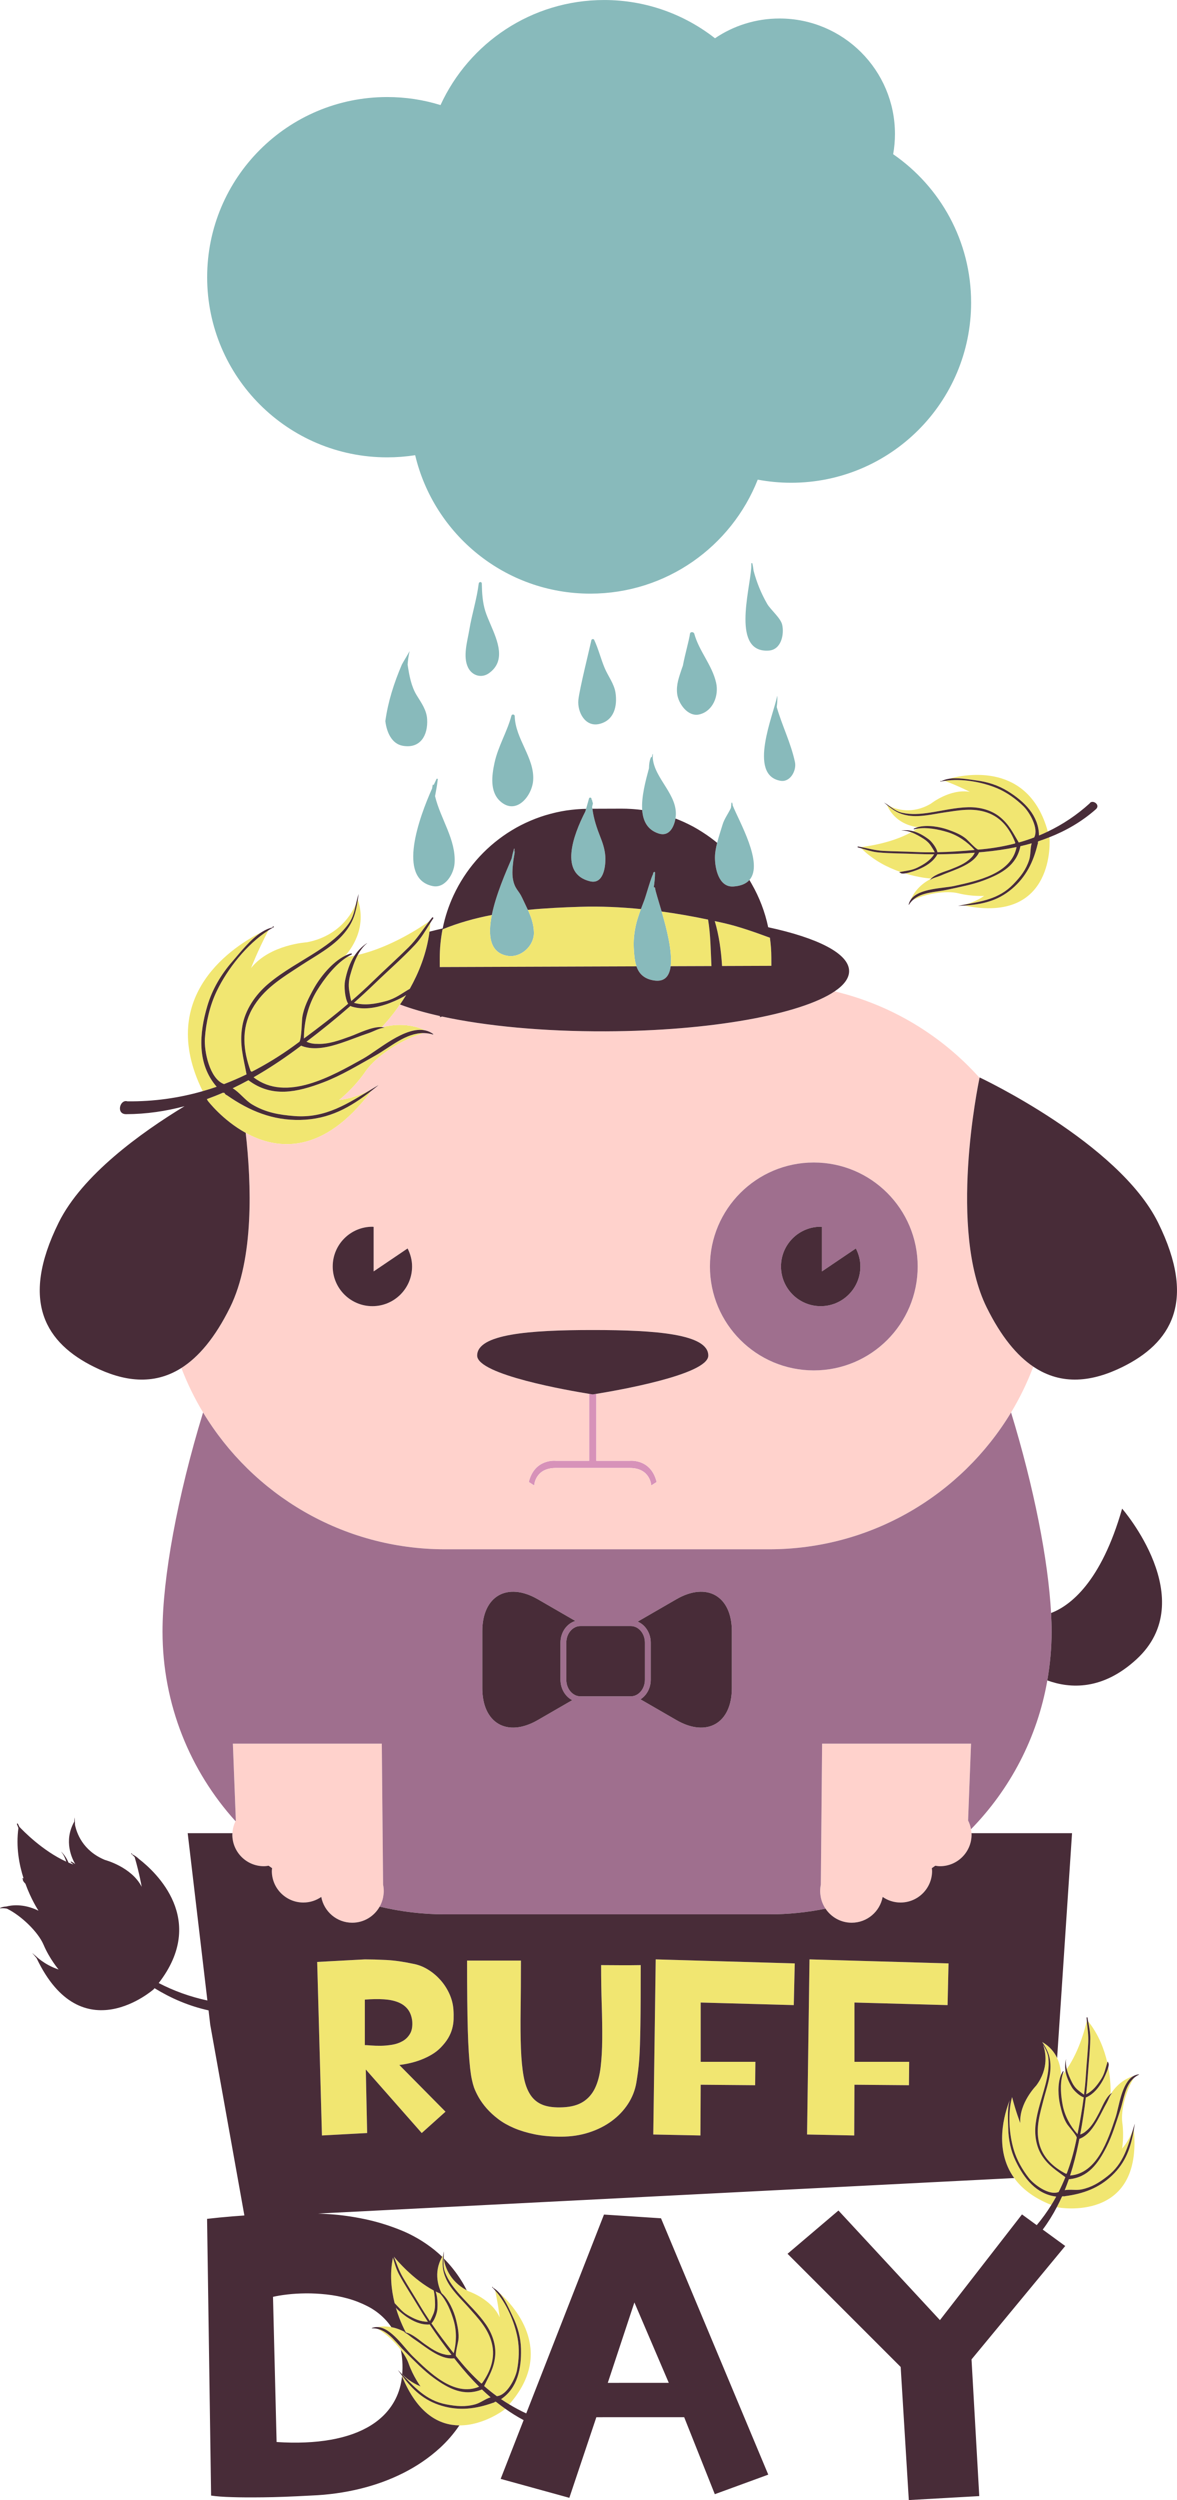 <?xml version="1.0" encoding="UTF-8"?>
<svg xmlns="http://www.w3.org/2000/svg" xmlns:xlink="http://www.w3.org/1999/xlink" width="305.17pt" height="647.71pt" viewBox="0 0 305.17 647.71" version="1.1">
<defs>
<clipPath id="clip1">
  <path d="M 0 470 L 296 470 L 296 647.711 L 0 647.711 Z M 0 470 "/>
</clipPath>
<clipPath id="clip2">
  <path d="M 250 279 L 305.172 279 L 305.172 358 L 250 358 Z M 250 279 "/>
</clipPath>
</defs>
<g id="surface1">
<path style=" stroke:none;fill-rule:nonzero;fill:rgb(53.299%,72.899%,73.299%);fill-opacity:1;" d="M 100.391 118.492 C 102.855 118.492 105.277 118.301 107.645 117.93 C 112.523 138.496 130.992 153.801 153.051 153.801 C 172.777 153.801 189.633 141.559 196.465 124.266 C 199.27 124.789 202.156 125.074 205.113 125.074 C 230.891 125.074 251.789 104.18 251.789 78.398 C 251.789 62.445 243.785 48.371 231.578 39.953 C 231.879 38.25 232.043 36.504 232.043 34.715 C 232.043 18.188 218.648 4.793 202.121 4.793 C 195.918 4.793 190.156 6.68 185.379 9.914 C 177.453 3.715 167.484 0.004 156.641 0.004 C 137.809 0.004 121.594 11.16 114.215 27.223 C 109.848 25.867 105.203 25.141 100.391 25.141 C 74.609 25.141 53.711 46.039 53.711 71.816 C 53.711 97.598 74.609 118.492 100.391 118.492 "/>
<path style=" stroke:none;fill-rule:nonzero;fill:rgb(53.299%,72.899%,73.299%);fill-opacity:1;" d="M 104.676 171.316 C 104.508 171.598 104.355 171.887 104.195 172.168 C 102.145 176.973 100.621 181.711 99.91 186.816 C 100.254 189.711 101.566 192.695 104.395 193.211 C 108.973 194.043 110.996 190.516 110.75 186.336 C 110.613 183.973 109.277 182.137 108.066 180.176 C 106.613 177.824 106.109 174.977 105.684 172.188 C 105.766 171.004 105.93 169.836 106.215 168.68 C 105.711 169.586 105.176 170.465 104.676 171.316 "/>
<path style=" stroke:none;fill-rule:nonzero;fill:rgb(53.299%,72.899%,73.299%);fill-opacity:1;" d="M 127.152 161.699 C 126.648 160.523 126.168 159.402 125.844 158.379 C 125.109 156.062 124.969 153.594 124.922 151.18 C 124.91 150.656 124.188 150.684 124.125 151.18 C 123.625 155.223 122.355 159.113 121.691 163.125 C 121.195 166.117 119.945 170.09 121.367 172.961 C 122.41 175.062 124.844 175.781 126.762 174.422 C 131.262 171.223 129.043 166.098 127.152 161.699 "/>
<path style=" stroke:none;fill-rule:nonzero;fill:rgb(53.299%,72.899%,73.299%);fill-opacity:1;" d="M 138.238 202.168 C 138.645 196.355 133.59 191.43 133.461 185.539 C 133.449 185.051 132.727 184.934 132.598 185.426 C 131.488 189.602 129.148 193.348 128.227 197.586 C 127.523 200.812 126.934 205.113 129.711 207.602 C 133.848 211.309 137.957 206.211 138.238 202.168 "/>
<path style=" stroke:none;fill-rule:nonzero;fill:rgb(53.299%,72.899%,73.299%);fill-opacity:1;" d="M 154.051 165.762 C 153.906 165.457 153.398 165.531 153.332 165.855 C 152.969 167.602 150.219 178.637 149.957 181.34 C 149.656 184.43 151.695 188.43 155.387 187.562 C 159.238 186.652 160.109 182.938 159.586 179.453 C 159.234 177.133 157.633 175.141 156.754 173.016 C 155.762 170.652 155.152 168.082 154.051 165.762 "/>
<path style=" stroke:none;fill-rule:nonzero;fill:rgb(53.299%,72.899%,73.299%);fill-opacity:1;" d="M 178.895 164.191 C 178.633 166.059 177.668 169.223 177.051 172.473 C 176.953 172.734 176.863 172.977 176.789 173.195 C 176.066 175.426 175.301 177.297 175.562 179.688 C 175.844 182.266 178.355 185.836 181.375 185.082 C 184.898 184.211 186.426 180.191 185.672 176.879 C 184.621 172.262 181.262 168.73 180.016 164.191 C 179.875 163.676 178.977 163.594 178.895 164.191 "/>
<path style=" stroke:none;fill-rule:nonzero;fill:rgb(53.299%,72.899%,73.299%);fill-opacity:1;" d="M 170.766 215.945 C 173.535 216.855 174.777 214.199 175.133 212.055 C 175.152 211.926 175.172 211.797 175.188 211.676 C 175.871 205.945 169.668 201.742 169.246 196.379 C 169.254 196.051 169.262 195.723 169.277 195.395 C 169.277 195.34 169.195 195.328 169.184 195.383 C 169.141 195.609 169.078 195.871 169.02 196.129 C 168.91 196.113 168.785 196.172 168.73 196.305 C 168.395 197.113 168.281 198.062 168.262 199.055 C 167.359 202.387 166.266 206.477 166.508 209.855 C 166.707 212.664 167.824 214.98 170.766 215.945 "/>
<path style=" stroke:none;fill-rule:nonzero;fill:rgb(53.299%,72.899%,73.299%);fill-opacity:1;" d="M 151.766 210.234 C 148.523 216.555 144.977 226.391 152.988 228.328 C 156.402 229.148 156.984 224.723 156.969 222.469 C 156.957 220.672 156.453 218.887 155.793 217.219 C 154.703 214.453 153.941 212.195 153.594 209.527 C 153.57 209.367 153.535 209.219 153.52 209.055 C 153.598 208.754 153.66 208.453 153.73 208.148 C 153.625 207.812 153.539 207.473 153.469 207.133 C 153.441 207.18 153.418 207.215 153.391 207.27 C 153.387 207.168 153.379 207.074 153.371 206.977 C 153.367 206.605 152.824 206.492 152.719 206.867 C 152.465 207.766 152.211 208.656 151.961 209.551 C 151.895 209.777 151.828 210.008 151.766 210.234 "/>
<path style=" stroke:none;fill-rule:nonzero;fill:rgb(53.299%,72.899%,73.299%);fill-opacity:1;" d="M 202.809 161.879 C 202.414 160.102 199.809 157.996 198.914 156.453 C 197.34 153.723 196.195 150.895 195.391 147.871 C 195.312 147.242 195.219 146.613 195.074 145.98 C 195.043 145.828 194.793 145.859 194.801 146.02 C 194.812 146.246 194.809 146.508 194.797 146.793 C 194.797 146.801 194.785 146.809 194.785 146.816 C 194.785 146.918 194.781 147.027 194.781 147.133 C 194.352 153.168 189.699 169.219 199.332 168.551 C 202.566 168.328 203.363 164.355 202.809 161.879 "/>
<path style=" stroke:none;fill-rule:nonzero;fill:rgb(53.299%,72.899%,73.299%);fill-opacity:1;" d="M 202.359 202.285 C 204.93 202.73 206.57 199.578 206.117 197.449 C 205.07 192.512 202.766 187.98 201.387 183.176 C 201.512 182.258 201.59 181.324 201.543 180.328 C 201.543 180.312 201.512 180.305 201.508 180.328 C 200.582 185.09 193.793 200.797 202.359 202.285 "/>
<path style=" stroke:none;fill-rule:nonzero;fill:rgb(53.299%,72.899%,73.299%);fill-opacity:1;" d="M 185.371 222.07 C 185.34 224.84 186.309 229.926 190.152 229.672 C 192.152 229.539 193.477 228.926 194.309 227.988 C 198.066 223.746 191.602 212.781 189.945 208.598 C 189.953 208.48 189.969 208.371 189.977 208.258 C 189.977 208.238 189.941 208.23 189.938 208.254 C 189.922 208.305 189.902 208.355 189.883 208.406 C 189.879 208.289 189.883 208.172 189.875 208.055 C 189.871 207.898 189.641 207.898 189.633 208.055 C 189.609 208.477 189.566 208.895 189.512 209.309 C 188.832 210.785 187.805 212.105 187.352 213.621 C 186.914 215.09 186.352 216.723 185.938 218.359 C 185.621 219.617 185.387 220.879 185.371 222.07 "/>
<path style=" stroke:none;fill-rule:nonzero;fill:rgb(53.299%,72.899%,73.299%);fill-opacity:1;" d="M 165.324 238.008 C 164.594 240.344 164.199 243.059 164.32 245.512 C 164.406 247.262 164.539 248.945 165.023 250.355 C 165.664 252.215 166.93 253.598 169.551 254.016 C 172.348 254.461 173.566 252.867 173.891 250.324 C 174.367 246.547 172.863 240.664 171.551 236.148 C 170.703 233.234 169.934 230.891 169.84 230.055 C 169.82 229.902 169.637 229.828 169.504 229.879 C 169.703 228.609 169.84 227.336 169.836 226.047 C 169.836 225.863 169.555 225.848 169.488 226 L 169.328 226.223 C 169.258 226.285 169.336 226.395 169.422 226.344 C 169.004 226.605 167.461 232.184 167.059 233.207 C 166.758 233.98 166.461 234.75 166.176 235.523 C 165.875 236.344 165.59 237.168 165.324 238.008 "/>
<path style=" stroke:none;fill-rule:nonzero;fill:rgb(53.299%,72.899%,73.299%);fill-opacity:1;" d="M 131.566 247.629 C 135.031 248.23 138.527 245.043 138.43 241.555 C 138.371 239.395 137.699 237.559 136.863 235.723 C 136.391 234.684 135.859 233.645 135.359 232.547 C 134.516 230.695 133.484 230.363 133.004 227.82 C 132.715 226.305 132.914 224.516 133.121 222.789 C 133.246 222.066 133.387 221.34 133.473 220.617 C 133.48 220.586 133.43 220.562 133.418 220.598 C 133.395 220.656 133.367 220.727 133.344 220.785 C 133.367 220.492 133.391 220.203 133.402 219.926 C 133.402 219.848 133.301 219.824 133.277 219.906 C 133.016 220.77 132.809 221.625 132.641 222.473 C 131.188 225.867 128.578 231.789 127.52 237.051 C 126.469 242.266 126.938 246.828 131.566 247.629 "/>
<path style=" stroke:none;fill-rule:nonzero;fill:rgb(53.299%,72.899%,73.299%);fill-opacity:1;" d="M 112.156 229.559 C 115.434 230.246 117.672 226.395 117.859 223.668 C 118.281 217.555 114.227 212.223 112.801 206.27 C 113.082 204.82 113.34 203.367 113.508 201.91 C 113.531 201.734 113.254 201.668 113.176 201.82 C 112.969 202.25 112.715 202.781 112.438 203.383 C 112.395 203.273 112.203 203.258 112.176 203.398 C 112.121 203.68 112.09 203.977 112.039 204.258 C 108.742 211.645 102.844 227.598 112.156 229.559 "/>
<path style=" stroke:none;fill-rule:nonzero;fill:rgb(84.299%,57.3%,72.499%);fill-opacity:1;" d="M 152.754 361.113 L 152.754 378.457 L 144.074 378.457 C 144.074 378.457 138.598 377.848 137.109 383.953 L 138.5 384.848 C 138.5 384.848 138.699 380.316 144.074 380.316 L 163.285 380.316 C 168.66 380.316 168.859 384.848 168.859 384.848 L 170.25 383.953 C 168.766 377.848 163.285 378.457 163.285 378.457 L 154.609 378.457 L 154.609 361.113 C 154.023 361.211 153.68 361.262 153.68 361.262 C 153.68 361.262 153.34 361.211 152.754 361.113 "/>
<path style=" stroke:none;fill-rule:nonzero;fill:rgb(94.499%,90.199%,44.299%);fill-opacity:1;" d="M 106.328 526.867 C 105.855 527.691 105.215 528.336 104.402 528.797 C 103.594 529.262 102.68 529.578 101.672 529.746 C 100.66 529.914 99.68 530.004 98.73 530.016 C 97.785 530.023 96.93 529.996 96.172 529.934 C 95.414 529.871 94.887 529.84 94.594 529.84 L 94.594 518.055 C 96.445 517.906 98.102 517.883 99.555 517.977 C 101.008 518.07 102.254 518.336 103.297 518.766 C 104.34 519.199 105.16 519.809 105.762 520.598 C 106.363 521.387 106.734 522.395 106.883 523.613 C 106.988 524.965 106.805 526.047 106.328 526.867 M 116.52 516.555 C 115.93 515.258 115.176 514.09 114.262 513.047 C 113.344 512.004 112.309 511.113 111.148 510.379 C 109.988 509.641 108.789 509.137 107.547 508.859 C 104.746 508.25 102.266 507.891 100.105 507.785 C 97.949 507.68 96.109 507.629 94.594 507.629 L 82.238 508.293 L 83.473 553.254 L 95.195 552.621 L 94.848 536.16 L 109.348 552.621 L 115.508 547.09 L 103.535 534.988 C 104.418 534.887 105.352 534.723 106.328 534.5 C 107.309 534.277 108.273 533.984 109.223 533.613 C 110.168 533.246 111.078 532.805 111.953 532.289 C 112.828 531.773 113.602 531.168 114.277 530.473 C 115.098 529.629 115.738 528.812 116.203 528.023 C 116.668 527.234 117.008 526.438 117.23 525.637 C 117.453 524.836 117.578 524.027 117.609 523.203 C 117.641 522.383 117.625 521.508 117.562 520.582 C 117.457 519.191 117.109 517.848 116.52 516.555 "/>
<path style=" stroke:none;fill-rule:nonzero;fill:rgb(94.499%,90.199%,44.299%);fill-opacity:1;" d="M 161.008 509.145 C 160.121 509.145 159.301 509.141 158.539 509.129 C 157.785 509.121 156.891 509.113 155.855 509.113 C 155.855 512.777 155.91 516.219 156.016 519.43 C 156.121 522.641 156.16 525.598 156.141 528.293 C 156.121 530.988 155.98 533.406 155.73 535.543 C 155.477 537.68 154.988 539.504 154.262 541.008 C 153.535 542.516 152.508 543.691 151.18 544.531 C 149.852 545.375 148.125 545.848 145.996 545.953 C 143.871 546.059 142.129 545.855 140.77 545.34 C 139.41 544.82 138.324 543.945 137.516 542.715 C 136.703 541.484 136.121 539.875 135.762 537.898 C 135.402 535.918 135.172 533.5 135.066 530.645 C 134.961 527.793 134.934 524.488 134.988 520.738 C 135.039 516.992 135.066 512.727 135.066 507.945 L 121.102 507.945 C 121.102 511.801 121.117 515.207 121.148 518.164 C 121.18 521.125 121.23 523.723 121.289 525.953 C 121.355 528.188 121.438 530.105 121.543 531.703 C 121.648 533.305 121.766 534.68 121.891 535.828 C 122.02 536.973 122.164 537.945 122.336 538.734 C 122.504 539.523 122.691 540.223 122.902 540.836 C 123.199 541.637 123.613 542.504 124.148 543.441 C 124.688 544.379 125.367 545.316 126.188 546.254 C 127.008 547.191 128 548.102 129.156 548.988 C 130.316 549.871 131.68 550.652 133.25 551.324 C 134.82 552 136.609 552.539 138.621 552.953 C 140.633 553.363 142.902 553.57 145.43 553.57 C 148.02 553.57 150.434 553.211 152.664 552.492 C 154.898 551.777 156.871 550.789 158.59 549.523 C 160.309 548.258 161.719 546.781 162.824 545.082 C 163.93 543.391 164.648 541.562 164.984 539.602 C 165.156 538.594 165.301 537.609 165.43 536.648 C 165.559 535.691 165.66 534.637 165.746 533.488 C 165.828 532.344 165.895 531.055 165.938 529.633 C 165.977 528.215 166.016 526.543 166.047 524.625 C 166.078 522.711 166.098 520.484 166.109 517.945 C 166.121 515.406 166.125 512.465 166.125 509.113 C 165.113 509.137 164.23 509.145 163.473 509.145 "/>
<path style=" stroke:none;fill-rule:nonzero;fill:rgb(94.499%,90.199%,44.299%);fill-opacity:1;" d="M 169.379 553 L 181.605 553.254 L 181.672 540.105 L 195.793 540.234 L 195.855 534.168 L 181.672 534.168 L 181.672 518.812 L 205.809 519.477 L 206.062 508.672 L 170.012 507.629 "/>
<path style=" stroke:none;fill-rule:nonzero;fill:rgb(94.499%,90.199%,44.299%);fill-opacity:1;" d="M 209.254 553 L 221.48 553.254 L 221.543 540.105 L 235.664 540.234 L 235.73 534.168 L 221.543 534.168 L 221.543 518.812 L 245.684 519.477 L 245.934 508.672 L 209.883 507.629 "/>
<path style=" stroke:none;fill-rule:nonzero;fill:rgb(94.499%,90.199%,44.299%);fill-opacity:1;" d="M 199.621 242.941 C 195.672 241.492 191.762 240.105 187.961 239.215 C 187.086 239.008 186.203 238.824 185.32 238.629 C 186.43 242.348 186.977 246.32 187.215 250.273 L 200 250.223 L 199.992 248.047 C 199.988 246.312 199.855 244.609 199.621 242.941 "/>
<path style=" stroke:none;fill-rule:nonzero;fill:rgb(94.499%,90.199%,44.299%);fill-opacity:1;" d="M 114.023 250.547 L 165.023 250.355 C 164.539 248.945 164.406 247.262 164.32 245.512 C 164.199 243.059 164.594 240.344 165.324 238.008 C 165.59 237.168 165.875 236.344 166.176 235.523 C 160.965 235.012 155.73 234.762 150.465 234.93 C 145.945 235.07 141.383 235.281 136.863 235.727 C 137.699 237.559 138.371 239.398 138.43 241.555 C 138.527 245.043 135.035 248.23 131.566 247.629 C 126.938 246.828 126.469 242.266 127.52 237.051 C 123.133 237.895 118.844 239.078 114.734 240.766 C 114.258 243.227 114.004 245.766 114.016 248.367 "/>
<path style=" stroke:none;fill-rule:nonzero;fill:rgb(94.499%,90.199%,44.299%);fill-opacity:1;" d="M 173.891 250.324 L 184.461 250.285 C 184.254 246.27 184.254 242.219 183.59 238.246 C 179.594 237.406 175.578 236.699 171.551 236.148 C 172.863 240.664 174.367 246.547 173.891 250.324 "/>
<path style=" stroke:none;fill-rule:nonzero;fill:rgb(94.499%,90.199%,44.299%);fill-opacity:1;" d="M 281.746 543.332 C 281.699 543.352 281.656 543.359 281.617 543.359 C 281.594 543.383 281.566 543.395 281.531 543.406 C 281.164 546.621 280.672 549.805 280.07 553.004 C 280.648 552.816 281.168 552.516 281.617 552.094 C 283.156 550.859 284.109 549.004 285.016 547.297 C 285.652 546.098 286.652 543.465 287.949 542.488 C 287.969 542.105 288.059 539.281 287.355 535.59 C 287.031 536.855 286.113 538.66 285.938 538.977 C 284.934 540.773 283.645 542.441 281.746 543.332 "/>
<path style=" stroke:none;fill-rule:nonzero;fill:rgb(94.499%,90.199%,44.299%);fill-opacity:1;" d="M 282.047 537.719 C 281.938 539.355 281.793 540.977 281.617 542.59 C 283.344 541.715 284.434 540.309 285.48 538.691 C 286.414 537.242 286.605 535.895 287.102 534.367 C 286.324 530.98 284.855 527.059 282.121 523.656 C 282.387 525.168 282.715 526.594 282.688 528.199 C 282.633 531.379 282.254 534.547 282.047 537.719 "/>
<path style=" stroke:none;fill-rule:nonzero;fill:rgb(94.499%,90.199%,44.299%);fill-opacity:1;" d="M 279.559 541.547 C 279.785 541.723 280.578 542.387 281.074 542.676 C 281.277 541.027 281.438 539.375 281.539 537.703 C 281.711 534.887 282.004 532.086 282.156 529.266 C 282.266 527.301 281.953 525.449 281.785 523.535 C 281.52 524.766 280.023 531.105 276.586 536.059 C 276.883 537.273 277.43 538.457 277.965 539.531 C 278.344 540.289 278.891 541.016 279.559 541.547 "/>
<path style=" stroke:none;fill-rule:nonzero;fill:rgb(94.499%,90.199%,44.299%);fill-opacity:1;" d="M 288.359 542.242 C 287.758 542.824 287.398 543.988 286.992 544.707 C 286.16 546.18 285.445 547.723 284.609 549.195 C 283.539 551.078 282.125 553.219 280.02 554.066 C 279.961 554.09 279.906 554.102 279.855 554.113 C 279.781 554.477 279.715 554.844 279.641 555.211 C 279.059 558.074 278.344 560.891 277.449 563.629 C 284.492 563.07 287.273 554.395 289.223 548.617 C 290.148 545.875 290.773 539.613 293.875 537.859 C 292.727 538.195 290.09 539.27 288.008 542.449 C 288.121 542.371 288.23 542.281 288.348 542.227 C 288.359 542.223 288.367 542.234 288.359 542.242 "/>
<path style=" stroke:none;fill-rule:nonzero;fill:rgb(94.499%,90.199%,44.299%);fill-opacity:1;" d="M 275.512 545.332 C 276.035 548.105 277.469 550.797 279.371 552.895 C 280.012 549.723 280.578 546.562 280.988 543.371 C 279.898 543.059 278.406 541.586 277.945 540.82 C 277.121 539.445 276.48 538.02 276.254 536.52 C 276.012 536.852 275.758 537.172 275.496 537.484 C 274.789 539.898 275.078 543.027 275.512 545.332 "/>
<path style=" stroke:none;fill-rule:nonzero;fill:rgb(94.499%,90.199%,44.299%);fill-opacity:1;" d="M 276.148 568.973 C 275.977 569.047 275.766 569.059 275.539 568.961 C 275.488 569.023 275.422 569.07 275.34 569.105 C 274.934 570.012 274.492 570.902 274.031 571.777 C 274.137 571.816 274.23 571.855 274.336 571.891 C 274.336 571.891 296.262 576 293.98 551.762 C 293.199 556.328 291.906 560.219 288.324 563.621 C 284.867 566.906 280.82 568.367 276.148 568.973 "/>
<path style=" stroke:none;fill-rule:nonzero;fill:rgb(94.499%,90.199%,44.299%);fill-opacity:1;" d="M 263.336 559.863 C 262.059 557.203 261.469 554.324 261.41 551.391 C 261.367 549.34 261.121 546.383 261.797 544.121 C 260.5 547.391 257.555 556.801 262.961 564.285 C 264.914 566.988 267.973 569.438 272.59 571.25 C 273.027 570.539 273.457 569.82 273.855 569.086 C 268.719 568.469 265.504 564.379 263.336 559.863 "/>
<path style=" stroke:none;fill-rule:nonzero;fill:rgb(94.499%,90.199%,44.299%);fill-opacity:1;" d="M 290.395 546.891 C 289.336 550.035 288.398 553.258 286.891 556.227 C 284.707 560.527 282.141 564.141 277.129 564.59 C 276.793 565.547 276.438 566.492 276.059 567.426 C 277.375 567.152 279.023 567.52 280.402 567.238 C 283.059 566.695 284.996 565.465 287.105 563.832 C 291.402 560.508 292.477 555.965 293.93 551.152 C 293.93 551.129 293.926 551.113 293.926 551.09 C 293.926 551.09 293.293 553.898 290.938 556.641 C 290.938 556.641 291.48 553.441 290.992 549.941 C 290.539 546.676 292.027 541.363 294.008 538.355 C 291.656 540.395 291.355 544.043 290.395 546.891 "/>
<path style=" stroke:none;fill-rule:nonzero;fill:rgb(94.499%,90.199%,44.299%);fill-opacity:1;" d="M 262.406 543.301 C 261.262 547.551 261.641 552.891 262.832 556.922 C 263.613 559.562 265.078 562.145 266.773 564.297 C 268.117 566 272.031 568.906 274.48 567.898 C 275.113 566.652 275.695 565.375 276.219 564.062 C 273.824 562.246 271.852 561.098 270.16 558.48 C 268.578 556.035 268.172 552.918 268.539 550.09 C 268.969 546.77 270.184 543.441 271.031 540.203 C 271.641 537.895 272.078 535.582 271.82 533.184 C 271.68 531.859 271.066 530.836 270.465 529.781 C 271.07 531.496 272.047 535.824 268.66 540.336 C 268.66 540.336 264.199 544.867 264.539 550.043 C 264.539 550.043 263.41 547.172 262.406 543.301 "/>
<path style=" stroke:none;fill-rule:nonzero;fill:rgb(94.499%,90.199%,44.299%);fill-opacity:1;" d="M 270.219 529.043 C 271.449 530.914 272.238 532.348 272.359 534.875 C 272.504 537.898 271.32 541.07 270.578 543.953 C 269.613 547.691 268.492 551.262 269.398 555.133 C 270.285 558.93 273.066 561.461 276.363 563.172 C 276.43 563.145 276.504 563.133 276.574 563.141 C 277.555 560.543 278.344 557.832 278.941 555.004 C 279.027 554.609 279.102 554.219 279.184 553.82 C 279.121 553.207 277.066 550.895 276.738 550.406 C 275.777 548.973 275.281 547.137 274.887 545.48 C 274.363 543.27 274.148 539.945 275.078 537.609 C 275.078 536.852 274.98 535.07 274.09 533.188 C 273.395 531.707 272.211 530.176 270.219 529.043 "/>
<path style=" stroke:none;fill-rule:nonzero;fill:rgb(94.499%,90.199%,44.299%);fill-opacity:1;" d="M 128.363 622.223 C 128.203 622.41 128.016 622.496 127.828 622.512 C 123.395 624.098 119.125 624.641 114.547 623.289 C 109.809 621.895 106.883 619.004 104.105 615.297 C 104.152 615.406 104.195 615.512 104.242 615.625 C 108.285 625.535 114.004 628.324 119.105 628.363 C 125.418 628.41 130.77 624.281 130.77 624.281 C 130.848 624.203 130.91 624.121 130.988 624.043 C 130.18 623.469 129.383 622.883 128.609 622.258 C 128.52 622.266 128.438 622.254 128.363 622.223 "/>
<path style=" stroke:none;fill-rule:nonzero;fill:rgb(94.499%,90.199%,44.299%);fill-opacity:1;" d="M 103.93 608.805 C 104.836 610 105.559 611.223 105.941 612.324 C 107.105 615.664 109.039 618.266 109.039 618.266 C 106.617 617.277 104.996 615.852 104.281 615.133 C 104.008 614.863 103.855 614.684 103.855 614.684 C 103.863 614.703 103.871 614.723 103.879 614.742 C 107.363 618.363 110.391 621.922 115.73 622.926 C 118.352 623.418 120.637 623.629 123.246 622.902 C 124.605 622.523 125.906 621.445 127.199 621.094 C 126.438 620.434 125.691 619.754 124.957 619.055 C 120.289 620.938 116.359 618.887 112.457 616.055 C 109.762 614.098 107.465 611.656 105.086 609.336 C 102.934 607.242 101.004 604.129 97.98 603.387 C 100.004 604.531 102.277 606.625 103.93 608.805 "/>
<path style=" stroke:none;fill-rule:nonzero;fill:rgb(94.499%,90.199%,44.299%);fill-opacity:1;" d="M 97.871 602.887 C 101.43 603.031 104.84 608.32 106.914 610.344 C 111.281 614.602 117.711 621.059 124.234 618.344 C 122.191 616.316 120.27 614.137 118.449 611.848 C 118.215 611.555 117.992 611.262 117.762 610.969 C 117.707 610.984 117.652 610.996 117.59 611 C 115.328 611.207 113.098 609.945 111.289 608.758 C 109.871 607.824 108.531 606.777 107.121 605.844 C 106.43 605.391 105.578 604.52 104.777 604.273 C 104.77 604.27 104.773 604.254 104.781 604.254 C 104.91 604.25 105.051 604.277 105.188 604.297 C 103.848 603.535 102.582 603.117 101.473 602.91 C 99.848 602.609 98.57 602.75 97.871 602.887 "/>
<path style=" stroke:none;fill-rule:nonzero;fill:rgb(94.499%,90.199%,44.299%);fill-opacity:1;" d="M 132.941 600.145 C 134.227 602.781 135.012 605.613 135.086 608.562 C 135.211 613.57 134.215 618.676 129.918 621.566 C 130.609 622.039 131.316 622.484 132.031 622.914 C 144.398 608.914 132.879 597 129.281 593.844 C 130.91 595.555 132.039 598.297 132.941 600.145 "/>
<path style=" stroke:none;fill-rule:nonzero;fill:rgb(94.499%,90.199%,44.299%);fill-opacity:1;" d="M 111.293 602.195 C 111.258 602.215 111.215 602.23 111.168 602.23 C 109.07 602.305 107.16 601.406 105.449 600.262 C 105.148 600.059 103.516 598.879 102.648 597.898 C 103.734 601.598 105.129 604.086 105.258 604.305 C 106.855 604.582 108.945 606.477 110.059 607.25 C 111.645 608.355 113.336 609.578 115.27 609.973 C 115.863 610.145 116.461 610.176 117.062 610.078 C 115.07 607.504 113.184 604.895 111.391 602.199 C 111.355 602.207 111.324 602.207 111.293 602.195 "/>
<path style=" stroke:none;fill-rule:nonzero;fill:rgb(94.499%,90.199%,44.299%);fill-opacity:1;" d="M 105.73 599.801 C 107.395 600.766 109.004 601.52 110.941 601.516 C 110.051 600.156 109.184 598.781 108.34 597.371 C 106.715 594.641 104.93 591.996 103.434 589.188 C 102.684 587.777 102.324 586.367 101.875 584.906 C 100.996 589.172 101.469 593.324 102.316 596.691 C 103.453 597.828 104.238 598.938 105.73 599.801 "/>
<path style=" stroke:none;fill-rule:nonzero;fill:rgb(94.499%,90.199%,44.299%);fill-opacity:1;" d="M 104.395 589.895 C 105.812 592.336 107.352 594.699 108.785 597.129 C 109.637 598.57 110.535 599.969 111.465 601.344 C 111.77 600.859 112.18 599.906 112.297 599.645 C 112.652 598.871 112.809 597.973 112.801 597.129 C 112.789 595.926 112.738 594.625 112.445 593.406 C 107.133 590.566 102.914 585.602 102.113 584.625 C 102.836 586.406 103.402 588.195 104.395 589.895 "/>
<path style=" stroke:none;fill-rule:nonzero;fill:rgb(94.499%,90.199%,44.299%);fill-opacity:1;" d="M 113.402 598.266 C 113.344 599.156 112.684 601.148 111.859 601.922 C 113.676 604.578 115.621 607.129 117.633 609.664 C 118.375 606.93 118.422 603.883 117.625 601.176 C 116.961 598.926 115.793 596.004 114.066 594.18 C 113.691 594.02 113.32 593.852 112.953 593.664 C 113.434 595.105 113.512 596.664 113.402 598.266 "/>
<path style=" stroke:none;fill-rule:nonzero;fill:rgb(94.499%,90.199%,44.299%);fill-opacity:1;" d="M 114.496 594.102 C 116.387 595.754 117.711 598.816 118.25 601.023 C 118.652 602.676 119.047 604.535 118.848 606.246 C 118.777 606.836 118 609.828 118.223 610.402 C 118.477 610.719 118.723 611.031 118.98 611.348 C 120.797 613.594 122.734 615.648 124.793 617.512 C 124.852 617.469 124.922 617.449 124.992 617.441 C 127.148 614.418 128.473 610.902 127.531 607.113 C 126.574 603.254 123.953 600.586 121.391 597.699 C 119.414 595.473 116.922 593.188 115.672 590.43 C 114.625 588.121 114.676 586.488 114.918 584.258 C 114.824 584.406 114.746 584.547 114.66 584.695 C 112.191 588.898 113.895 592.938 114.496 594.102 "/>
<path style=" stroke:none;fill-rule:nonzero;fill:rgb(94.499%,90.199%,44.299%);fill-opacity:1;" d="M 115.379 588.676 C 116.242 590.93 117.688 592.785 119.277 594.57 C 121.508 597.062 124.105 599.473 126.004 602.234 C 127.613 604.582 128.672 607.543 128.379 610.441 C 128.062 613.539 126.832 615.465 125.527 618.172 C 126.594 619.098 127.691 619.973 128.82 620.793 C 131.461 620.574 133.621 616.203 134.043 614.078 C 134.574 611.387 134.699 608.422 134.195 605.715 C 133.422 601.586 131.32 596.656 128.367 593.395 C 129.234 597.297 129.543 600.371 129.543 600.371 C 127.484 595.609 121.449 593.605 121.449 593.605 C 121.289 593.527 121.156 593.441 121.004 593.359 C 116.391 590.887 115.297 586.875 115.043 585.09 C 115.039 585.07 115.039 585.051 115.035 585.031 C 114.98 586.242 114.902 587.434 115.379 588.676 "/>
<path style=" stroke:none;fill-rule:nonzero;fill:rgb(94.499%,90.199%,44.299%);fill-opacity:1;" d="M 246.523 225.219 C 248.32 224.496 250.266 223.754 251.656 222.355 C 252.129 221.953 252.48 221.469 252.73 220.914 C 249.484 221.164 246.266 221.312 243.031 221.336 C 243.016 221.367 243 221.391 242.977 221.414 C 242.973 221.453 242.961 221.496 242.934 221.539 C 241.848 223.332 240.047 224.434 238.152 225.238 C 237.82 225.379 235.926 226.098 234.633 226.281 C 238.227 227.383 241.043 227.594 241.426 227.617 C 242.535 226.434 245.266 225.723 246.523 225.219 "/>
<path style=" stroke:none;fill-rule:nonzero;fill:rgb(94.499%,90.199%,44.299%);fill-opacity:1;" d="M 240.977 210.551 C 244.285 210.055 247.727 209.203 251.074 209.133 C 253.922 209.074 256.98 209.816 259.238 211.648 C 261.66 213.613 262.59 215.699 264.141 218.273 C 265.5 217.891 266.836 217.453 268.141 216.961 C 269.402 214.633 266.934 210.426 265.387 208.906 C 263.43 206.988 261.02 205.258 258.48 204.195 C 254.602 202.578 249.332 201.629 244.984 202.309 C 248.719 203.723 251.461 205.152 251.461 205.152 C 246.348 204.262 241.363 208.207 241.363 208.207 C 236.516 211.086 232.316 209.652 230.676 208.867 C 231.66 209.578 232.609 210.297 233.914 210.578 C 236.27 211.094 238.613 210.906 240.977 210.551 "/>
<path style=" stroke:none;fill-rule:nonzero;fill:rgb(94.499%,90.199%,44.299%);fill-opacity:1;" d="M 253.133 202.188 C 256.047 202.559 258.84 203.457 261.348 205.012 C 265.605 207.656 269.328 211.289 269.387 216.465 C 270.16 216.145 270.922 215.797 271.676 215.438 C 266.754 197.426 250.488 200.512 245.867 201.789 C 248.188 201.363 251.098 201.926 253.133 202.188 "/>
<path style=" stroke:none;fill-rule:nonzero;fill:rgb(94.499%,90.199%,44.299%);fill-opacity:1;" d="M 245.809 214.953 C 247.414 215.52 249.184 216.211 250.504 217.32 C 250.957 217.699 253.035 219.992 253.637 220.117 C 254.039 220.082 254.438 220.047 254.84 220.008 C 257.719 219.719 260.496 219.223 263.188 218.527 C 263.184 218.453 263.203 218.387 263.238 218.32 C 261.891 214.859 259.676 211.824 255.996 210.531 C 252.242 209.219 248.574 209.945 244.754 210.504 C 241.809 210.934 238.527 211.766 235.535 211.301 C 233.035 210.906 231.695 209.969 229.965 208.543 C 232.039 213.32 236.617 214.152 237.965 214.297 C 240.383 213.621 243.668 214.195 245.809 214.953 "/>
<path style=" stroke:none;fill-rule:nonzero;fill:rgb(94.499%,90.199%,44.299%);fill-opacity:1;" d="M 242.211 221.332 C 240.59 221.332 238.961 221.305 237.316 221.234 C 234.145 221.098 230.953 221.137 227.789 220.848 C 226.188 220.699 224.809 220.223 223.328 219.797 C 226.422 222.883 230.16 224.762 233.445 225.898 C 235.02 225.57 236.379 225.527 237.922 224.75 C 239.645 223.887 241.152 222.957 242.211 221.332 "/>
<path style=" stroke:none;fill-rule:nonzero;fill:rgb(94.499%,90.199%,44.299%);fill-opacity:1;" d="M 243.055 220.789 C 246.273 220.727 249.473 220.5 252.695 220.207 C 250.816 218.09 248.297 216.375 245.594 215.559 C 243.348 214.879 240.27 214.254 237.793 214.695 C 237.453 214.926 237.109 215.141 236.754 215.348 C 238.219 215.734 239.57 216.523 240.848 217.492 C 241.559 218.031 242.859 219.676 243.055 220.789 "/>
<path style=" stroke:none;fill-rule:nonzero;fill:rgb(94.499%,90.199%,44.299%);fill-opacity:1;" d="M 247.383 229.543 C 253.34 228.227 262.266 226.395 263.574 219.449 C 260.758 220.043 257.883 220.453 254.969 220.723 C 254.598 220.758 254.23 220.785 253.855 220.816 C 253.84 220.867 253.82 220.922 253.789 220.977 C 252.723 222.98 250.445 224.156 248.457 225.016 C 246.902 225.688 245.289 226.234 243.738 226.902 C 242.98 227.23 241.785 227.465 241.141 228 C 241.133 228.004 241.121 227.992 241.129 227.984 C 241.191 227.875 241.293 227.773 241.383 227.672 C 237.996 229.398 236.645 231.906 236.191 233.012 C 238.266 230.113 244.559 230.164 247.383 229.543 "/>
<path style=" stroke:none;fill-rule:nonzero;fill:rgb(94.499%,90.199%,44.299%);fill-opacity:1;" d="M 269.086 218.125 C 269.152 218.359 269.121 218.566 269.027 218.73 C 267.926 223.309 266.035 227.176 262.398 230.262 C 258.633 233.457 254.621 234.32 250 234.609 C 273.855 239.484 272.121 217.242 272.121 217.242 C 272.102 217.133 272.07 217.035 272.047 216.93 C 271.121 217.289 270.191 217.633 269.246 217.941 C 269.203 218.02 269.148 218.078 269.086 218.125 "/>
<path style=" stroke:none;fill-rule:nonzero;fill:rgb(94.499%,90.199%,44.299%);fill-opacity:1;" d="M 266.844 222.777 C 267.273 221.434 267.086 219.754 267.5 218.477 C 266.531 218.754 265.555 219.004 264.566 219.234 C 263.582 224.172 259.711 226.332 255.199 228.039 C 252.086 229.223 248.785 229.805 245.539 230.52 C 242.609 231.168 238.949 231.078 236.668 233.195 C 239.871 231.551 245.316 230.641 248.508 231.441 C 251.938 232.305 255.176 232.109 255.176 232.109 C 252.199 234.156 249.336 234.48 249.336 234.48 C 249.359 234.484 249.375 234.488 249.398 234.492 C 254.34 233.566 258.973 232.988 262.742 229.074 C 264.59 227.152 266.02 225.355 266.844 222.777 "/>
<path style=" stroke:none;fill-rule:nonzero;fill:rgb(94.499%,90.199%,44.299%);fill-opacity:1;" d="M 237.363 220.73 C 239.035 220.809 240.695 220.824 242.355 220.805 C 242.117 220.277 241.547 219.414 241.395 219.172 C 240.938 218.453 240.277 217.828 239.562 217.371 C 238.555 216.723 237.438 216.055 236.258 215.625 C 230.969 218.512 224.504 219.316 223.25 219.449 C 225.133 219.82 226.941 220.328 228.906 220.438 C 231.727 220.59 234.543 220.598 237.363 220.73 "/>
<path style=" stroke:none;fill-rule:nonzero;fill:rgb(94.499%,90.199%,44.299%);fill-opacity:1;" d="M 53.777 260.555 C 55.051 256.285 57.312 252.469 60.227 249.129 C 62.234 246.824 64.91 243.328 67.902 241.457 C 61.227 244.77 40.145 257.598 52.555 282.699 C 53.773 282.348 54.98 281.977 56.18 281.562 C 51.059 275.652 51.621 267.816 53.777 260.555 "/>
<path style=" stroke:none;fill-rule:nonzero;fill:rgb(94.499%,90.199%,44.299%);fill-opacity:1;" d="M 56.199 256.762 C 54.395 260.508 53.406 264.883 53.121 269.012 C 52.895 272.277 54.324 279.508 58.082 280.867 C 60.055 280.117 62.008 279.277 63.926 278.344 C 63.09 273.883 62.051 270.59 62.816 265.945 C 63.531 261.605 66.242 257.703 69.523 254.914 C 73.379 251.637 78.113 249.145 82.352 246.391 C 85.379 244.422 88.215 242.281 90.367 239.336 C 91.551 237.711 91.906 235.945 92.309 234.152 C 91.238 236.688 87.93 242.52 79.566 244.125 C 79.566 244.125 69.973 244.668 65.094 250.801 C 65.094 250.801 66.766 246.41 69.59 241.035 C 63.98 244.621 58.965 251.027 56.199 256.762 "/>
<path style=" stroke:none;fill-rule:nonzero;fill:rgb(94.499%,90.199%,44.299%);fill-opacity:1;" d="M 78.035 250.121 C 73.16 253.324 68.285 256.176 65.363 261.43 C 62.5 266.578 63.039 272.23 64.988 277.488 C 65.09 277.531 65.184 277.59 65.258 277.676 C 68.992 275.766 72.629 273.535 76.168 270.977 C 76.664 270.617 77.145 270.258 77.637 269.895 C 78.195 269.148 78.242 264.477 78.375 263.594 C 78.754 261.016 80.062 258.457 81.305 256.207 C 82.965 253.203 86.102 249.258 89.516 247.594 C 90.898 246.078 95.234 240.551 92.781 233.07 C 92.258 236.418 91.684 238.824 89.25 241.777 C 86.34 245.309 81.797 247.652 78.035 250.121 "/>
<path style=" stroke:none;fill-rule:nonzero;fill:rgb(94.499%,90.199%,44.299%);fill-opacity:1;" d="M 82.156 256.676 C 79.922 260.309 78.793 264.777 78.797 269.055 C 82.73 266.156 86.574 263.199 90.273 260.043 C 89.371 258.586 89.199 255.426 89.461 254.102 C 89.934 251.73 90.664 249.492 91.926 247.586 C 91.309 247.711 90.688 247.82 90.066 247.906 C 86.844 249.895 84.004 253.672 82.156 256.676 "/>
<path style=" stroke:none;fill-rule:nonzero;fill:rgb(94.499%,90.199%,44.299%);fill-opacity:1;" d="M 90.527 256.551 C 90.602 256.977 90.82 258.523 91.078 259.355 C 92.973 257.715 94.836 256.031 96.645 254.266 C 99.695 251.289 102.875 248.453 105.906 245.453 C 108.008 243.375 109.523 240.996 111.27 238.695 C 109.559 239.91 101.52 245.387 92.77 247.402 C 91.867 249.062 91.281 250.934 90.789 252.68 C 90.445 253.91 90.32 255.277 90.527 256.551 "/>
<path style=" stroke:none;fill-rule:nonzero;fill:rgb(94.499%,90.199%,44.299%);fill-opacity:1;" d="M 83.82 280.418 C 77.012 283.008 70.469 284.445 64.406 279.855 C 63.059 280.59 61.703 281.281 60.328 281.945 C 62.078 282.969 63.551 285.055 65.383 286.145 C 68.902 288.23 72.316 288.828 76.332 289.145 C 84.516 289.789 90.34 285.793 96.852 281.887 C 96.867 281.863 96.887 281.84 96.906 281.812 C 96.906 281.812 93.344 284.316 87.93 284.988 C 87.93 284.988 91.781 281.961 94.793 277.551 C 97.598 273.441 104.664 269.008 109.93 267.652 C 105.23 267.547 101.184 271.32 97.223 273.531 C 92.84 275.977 88.523 278.629 83.82 280.418 "/>
<path style=" stroke:none;fill-rule:nonzero;fill:rgb(94.499%,90.199%,44.299%);fill-opacity:1;" d="M 99.664 266.266 C 98.402 266.309 96.816 267.242 95.633 267.637 C 93.207 268.438 90.84 269.438 88.406 270.238 C 85.297 271.258 81.543 272.211 78.332 271.02 C 78.238 270.988 78.164 270.945 78.094 270.906 C 77.641 271.238 77.195 271.578 76.742 271.914 C 73.184 274.531 69.52 276.953 65.742 279.105 C 74.184 285.641 86.109 278.758 94.156 274.273 C 97.973 272.148 105.02 265.789 110.266 266.957 C 108.641 266.164 104.637 264.723 99.145 266.121 C 99.328 266.148 99.504 266.184 99.668 266.238 C 99.684 266.242 99.68 266.266 99.664 266.266 "/>
<path style=" stroke:none;fill-rule:nonzero;fill:rgb(94.499%,90.199%,44.299%);fill-opacity:1;" d="M 58.859 283.766 C 58.59 283.668 58.344 283.469 58.188 283.137 C 58.066 283.148 57.945 283.137 57.816 283.09 C 56.441 283.691 55.043 284.238 53.633 284.754 C 53.711 284.898 53.785 285.039 53.867 285.184 C 53.867 285.184 57.645 290.176 63.703 293.504 C 71.727 297.914 83.75 299.406 96.324 282.59 C 90.801 286.914 85.395 289.98 77.914 290.145 C 70.707 290.305 64.695 287.832 58.859 283.766 "/>
<path style=" stroke:none;fill-rule:nonzero;fill:rgb(94.499%,90.199%,44.299%);fill-opacity:1;" d="M 107.586 244.797 C 104.297 248.301 100.648 251.453 97.199 254.793 C 95.414 256.516 93.602 258.184 91.77 259.809 C 94.594 260.582 97.234 260.117 100.047 259.371 C 102.566 258.699 104.148 257.387 106.254 256.176 C 108.531 252.121 110.637 247.051 111.359 241.367 C 111.453 240.633 111.52 239.883 111.562 239.125 C 110.316 241.098 109.246 243.02 107.586 244.797 "/>
<path style=" stroke:none;fill-rule:nonzero;fill:rgb(94.499%,90.199%,44.299%);fill-opacity:1;" d="M 100.273 260.152 C 97.324 261.145 94.188 261.699 91.156 260.766 C 91.09 260.746 91.035 260.707 90.988 260.664 C 90.938 260.664 90.895 260.656 90.844 260.633 C 87.168 263.855 83.383 266.914 79.465 269.883 C 80.301 270.262 81.188 270.453 82.121 270.438 C 85.094 270.621 88.043 269.508 90.793 268.52 C 92.723 267.832 96.531 265.879 98.977 266.109 C 99.352 265.727 101.383 263.621 103.715 260.238 C 104.234 259.488 104.766 258.672 105.301 257.805 C 103.652 258.895 100.789 259.977 100.273 260.152 "/>
<path style=" stroke:none;fill-rule:nonzero;fill:rgb(100%,82.399%,79.999%);fill-opacity:1;" d="M 211.004 355.039 C 196.129 355.039 184.07 342.98 184.07 328.109 C 184.07 313.234 196.129 301.176 211.004 301.176 C 225.875 301.176 237.934 313.234 237.934 328.109 C 237.934 342.98 225.875 355.039 211.004 355.039 M 154.613 361.113 L 154.613 378.457 L 163.285 378.457 C 163.285 378.457 168.766 377.848 170.246 383.953 L 168.859 384.852 C 168.859 384.852 168.66 380.316 163.285 380.316 L 144.074 380.316 C 138.699 380.316 138.5 384.852 138.5 384.852 L 137.113 383.953 C 138.598 377.848 144.074 378.457 144.074 378.457 L 152.754 378.457 L 152.754 361.113 C 147.73 360.305 123.719 356.176 123.719 351.203 C 123.719 345.648 137.137 344.578 153.684 344.578 C 170.227 344.578 183.645 345.648 183.645 351.203 C 183.645 356.176 159.637 360.305 154.613 361.113 M 96.555 338.395 C 90.875 338.395 86.266 333.789 86.266 328.109 C 86.266 322.426 90.875 317.82 96.555 317.82 C 96.664 317.82 96.766 317.848 96.875 317.855 L 96.875 329.395 L 105.68 323.449 C 106.395 324.852 106.844 326.418 106.844 328.109 C 106.844 333.789 102.238 338.395 96.555 338.395 M 115.414 401.387 L 199.387 401.387 C 226.012 401.387 249.316 387.184 262.148 365.938 C 264.414 362.188 266.344 358.215 267.914 354.066 C 263.648 351.184 259.57 346.297 255.828 338.73 C 245.871 318.605 253.535 281.324 253.977 279.242 C 244.188 268.312 231.16 260.352 216.406 256.84 C 207.629 262.781 184.387 267.094 157.078 267.195 C 140.742 267.258 125.852 265.801 114.633 263.363 C 114.445 263.418 114.258 263.469 114.074 263.527 L 114.07 263.234 C 110.109 262.352 106.629 261.348 103.715 260.238 C 101.383 263.621 99.352 265.727 98.977 266.109 C 99.031 266.113 99.09 266.117 99.145 266.121 C 104.637 264.723 108.641 266.164 110.266 266.957 C 110.984 267.117 111.672 267.418 112.312 267.895 C 112.371 267.938 112.309 268.035 112.242 268.016 C 111.453 267.777 110.684 267.672 109.934 267.652 C 104.664 269.008 97.598 273.441 94.793 277.551 C 91.781 281.961 87.93 284.988 87.93 284.988 C 93.344 284.316 96.906 281.812 96.906 281.812 C 96.887 281.84 96.867 281.863 96.852 281.887 C 97.246 281.648 97.645 281.414 98.047 281.176 C 98.062 281.172 98.078 281.188 98.066 281.199 C 97.484 281.676 96.906 282.141 96.324 282.59 C 83.75 299.406 71.727 297.914 63.703 293.504 C 65.195 306.711 65.891 326.098 59.641 338.73 C 55.742 346.605 51.48 351.59 47.023 354.414 C 48.57 358.438 50.449 362.297 52.652 365.938 C 65.48 387.184 88.789 401.387 115.414 401.387 "/>
<path style=" stroke:none;fill-rule:nonzero;fill:rgb(100%,82.399%,79.999%);fill-opacity:1;" d="M 68.418 483.492 C 68.84 483.492 69.246 483.43 69.648 483.367 C 69.945 483.586 70.242 483.797 70.551 484.008 C 70.527 484.246 70.477 484.473 70.477 484.723 C 70.477 489.238 74.141 492.902 78.66 492.902 C 80.383 492.902 81.977 492.363 83.297 491.453 C 84.004 495.25 87.32 498.133 91.324 498.133 C 94.383 498.133 97.035 496.449 98.438 493.965 C 98.867 493.199 99.184 492.363 99.352 491.477 L 99.355 491.477 L 99.355 491.406 C 99.441 490.93 99.504 490.445 99.504 489.949 C 99.504 489.375 99.441 488.812 99.328 488.273 L 98.992 451.738 L 60.379 451.738 L 61.148 471.641 C 61.117 471.699 61.094 471.766 61.062 471.828 C 60.605 472.781 60.32 473.824 60.266 474.934 C 60.258 475.059 60.238 475.18 60.238 475.309 C 60.238 479.824 63.902 483.492 68.418 483.492 "/>
<path style=" stroke:none;fill-rule:nonzero;fill:rgb(100%,82.399%,79.999%);fill-opacity:1;" d="M 251.004 471.641 L 251.77 451.738 L 213.156 451.738 L 212.82 488.273 C 212.707 488.816 212.645 489.375 212.645 489.949 C 212.645 490.445 212.707 490.926 212.789 491.398 L 212.789 491.477 L 212.801 491.477 C 213.008 492.578 213.438 493.598 214.039 494.496 C 215.504 496.684 217.988 498.133 220.824 498.133 C 224.828 498.133 228.145 495.25 228.855 491.453 C 230.172 492.363 231.766 492.902 233.488 492.902 C 238.008 492.902 241.668 489.238 241.668 484.723 C 241.668 484.477 241.617 484.246 241.598 484.008 C 241.906 483.797 242.203 483.586 242.5 483.367 C 242.906 483.43 243.309 483.492 243.73 483.492 C 248.246 483.492 251.906 479.828 251.906 475.309 C 251.906 475.184 251.891 475.059 251.883 474.934 C 251.867 474.586 251.824 474.242 251.766 473.91 C 251.617 473.109 251.359 472.348 251.004 471.641 "/>
<path style=" stroke:none;fill-rule:nonzero;fill:rgb(62.399%,43.5%,55.699%);fill-opacity:1;" d="M 125.051 422.621 C 125.051 413.496 131.516 409.766 139.422 414.324 L 149.176 419.957 C 146.957 420.617 145.316 422.887 145.316 425.586 L 145.316 435.168 C 145.316 437.523 146.57 439.555 148.363 440.473 L 139.422 445.637 C 131.516 450.199 125.051 446.465 125.051 437.34 Z M 163.543 421.273 C 165.57 421.273 167.211 423.207 167.211 425.586 L 167.211 435.168 C 167.211 437.551 165.57 439.48 163.543 439.48 L 150.5 439.48 C 148.477 439.48 146.832 437.551 146.832 435.168 L 146.832 425.586 C 146.832 423.207 148.477 421.273 150.5 421.273 Z M 175.379 414.324 C 183.285 409.766 189.75 413.496 189.75 422.621 L 189.75 437.34 C 189.75 446.465 183.285 450.199 175.379 445.637 L 166.062 440.258 C 167.652 439.258 168.727 437.352 168.727 435.168 L 168.727 425.586 C 168.727 423.082 167.312 420.949 165.34 420.125 Z M 60.379 451.738 L 98.992 451.738 L 99.328 488.273 C 99.441 488.812 99.504 489.375 99.504 489.949 C 99.504 490.445 99.441 490.934 99.355 491.406 L 99.359 491.477 L 99.352 491.477 C 99.184 492.363 98.867 493.199 98.438 493.965 C 103.887 495.258 109.566 495.965 115.414 495.965 L 199.383 495.965 C 204.402 495.965 209.305 495.457 214.039 494.492 C 213.441 493.598 213.008 492.578 212.801 491.477 L 212.789 491.477 L 212.789 491.398 C 212.707 490.926 212.645 490.445 212.645 489.949 C 212.645 489.375 212.707 488.816 212.82 488.273 L 213.156 451.738 L 251.77 451.738 L 251.004 471.641 C 251.359 472.348 251.617 473.109 251.762 473.906 C 261.883 463.562 268.953 450.23 271.551 435.359 C 272.266 431.238 272.664 427.012 272.664 422.684 C 272.664 421.176 272.609 419.57 272.52 417.898 C 271.785 404.223 268.094 385.352 262.148 365.938 C 249.316 387.184 226.012 401.387 199.383 401.387 L 115.414 401.387 C 88.789 401.387 65.48 387.184 52.652 365.938 C 45.977 387.727 42.137 408.84 42.137 422.684 C 42.137 441.594 49.301 458.828 61.062 471.828 C 61.094 471.766 61.117 471.699 61.148 471.641 "/>
<path style=" stroke:none;fill-rule:nonzero;fill:rgb(62.399%,43.5%,55.699%);fill-opacity:1;" d="M 212.785 338.395 C 207.102 338.395 202.496 333.789 202.496 328.109 C 202.496 322.426 207.102 317.82 212.785 317.82 C 212.895 317.82 212.992 317.848 213.105 317.855 L 213.105 329.395 L 221.906 323.445 C 222.625 324.852 223.07 326.418 223.07 328.109 C 223.07 333.789 218.465 338.395 212.785 338.395 M 211.004 301.176 C 196.129 301.176 184.07 313.234 184.07 328.109 C 184.07 342.98 196.129 355.039 211.004 355.039 C 225.875 355.039 237.934 342.98 237.934 328.109 C 237.934 313.234 225.875 301.176 211.004 301.176 "/>
<g clip-path="url(#clip1)" clip-rule="nonzero">
<path style=" stroke:none;fill-rule:nonzero;fill:rgb(28.2%,17.299%,21.999%);fill-opacity:1;" d="M 268.66 540.336 C 272.047 535.824 271.07 531.496 270.465 529.777 C 271.066 530.836 271.68 531.859 271.82 533.184 C 272.078 535.582 271.641 537.895 271.031 540.203 C 270.184 543.438 268.969 546.77 268.539 550.09 C 268.172 552.918 268.578 556.035 270.16 558.48 C 271.852 561.098 273.824 562.246 276.223 564.062 C 275.695 565.375 275.113 566.652 274.48 567.898 C 272.031 568.906 268.117 566 266.773 564.297 C 265.078 562.145 263.613 559.562 262.832 556.922 C 261.641 552.891 261.262 547.551 262.406 543.301 C 263.41 547.172 264.539 550.047 264.539 550.047 C 264.199 544.867 268.66 540.336 268.66 540.336 M 245.684 519.477 L 221.543 518.812 L 221.543 534.168 L 235.73 534.168 L 235.668 540.234 L 221.543 540.105 L 221.48 553.254 L 209.254 553 L 209.887 507.629 L 245.934 508.672 Z M 205.809 519.477 L 181.672 518.812 L 181.672 534.168 L 195.855 534.168 L 195.793 540.234 L 181.672 540.105 L 181.605 553.254 L 169.379 553 L 170.012 507.629 L 206.062 508.672 Z M 166.109 517.945 C 166.098 520.48 166.078 522.711 166.047 524.625 C 166.016 526.543 165.977 528.215 165.934 529.633 C 165.895 531.055 165.828 532.344 165.746 533.488 C 165.66 534.637 165.555 535.691 165.43 536.648 C 165.305 537.605 165.156 538.594 164.988 539.602 C 164.648 541.562 163.93 543.391 162.824 545.086 C 161.719 546.781 160.305 548.262 158.59 549.523 C 156.871 550.789 154.898 551.777 152.664 552.492 C 150.434 553.211 148.02 553.566 145.43 553.566 C 142.902 553.566 140.633 553.363 138.621 552.953 C 136.609 552.539 134.82 551.996 133.25 551.324 C 131.68 550.652 130.316 549.871 129.156 548.988 C 128 548.102 127.012 547.191 126.188 546.254 C 125.367 545.316 124.688 544.379 124.148 543.441 C 123.613 542.504 123.199 541.637 122.902 540.836 C 122.691 540.227 122.504 539.523 122.336 538.734 C 122.164 537.945 122.02 536.977 121.891 535.828 C 121.766 534.68 121.648 533.305 121.543 531.703 C 121.438 530.105 121.355 528.188 121.289 525.953 C 121.227 523.723 121.18 521.125 121.148 518.164 C 121.117 515.207 121.102 511.801 121.102 507.945 L 135.066 507.945 C 135.066 512.727 135.039 516.992 134.988 520.738 C 134.934 524.488 134.961 527.793 135.066 530.645 C 135.172 533.5 135.402 535.918 135.762 537.895 C 136.117 539.879 136.703 541.48 137.516 542.715 C 138.324 543.945 139.41 544.82 140.77 545.34 C 142.129 545.855 143.871 546.059 145.996 545.953 C 148.125 545.848 149.852 545.375 151.18 544.531 C 152.508 543.688 153.535 542.516 154.262 541.008 C 154.988 539.504 155.477 537.68 155.73 535.543 C 155.984 533.406 156.121 530.988 156.141 528.289 C 156.16 525.598 156.121 522.641 156.016 519.43 C 155.91 516.219 155.855 512.777 155.855 509.113 C 156.891 509.113 157.785 509.117 158.543 509.129 C 159.301 509.141 160.121 509.145 161.008 509.145 L 163.473 509.145 C 164.23 509.145 165.113 509.137 166.125 509.113 C 166.125 512.465 166.121 515.406 166.109 517.945 M 117.609 523.203 C 117.578 524.027 117.453 524.836 117.23 525.637 C 117.012 526.438 116.668 527.234 116.203 528.023 C 115.738 528.812 115.098 529.629 114.277 530.473 C 113.602 531.168 112.828 531.773 111.953 532.289 C 111.078 532.805 110.168 533.246 109.223 533.613 C 108.273 533.984 107.309 534.277 106.328 534.5 C 105.352 534.723 104.422 534.887 103.535 534.988 L 115.508 547.09 L 109.348 552.621 L 94.844 536.16 L 95.195 552.621 L 83.473 553.254 L 82.238 508.293 L 94.594 507.629 C 96.109 507.629 97.949 507.68 100.105 507.785 C 102.266 507.891 104.746 508.25 107.547 508.859 C 108.789 509.137 109.992 509.641 111.148 510.379 C 112.309 511.113 113.344 512.004 114.262 513.047 C 115.176 514.09 115.93 515.258 116.52 516.555 C 117.109 517.848 117.457 519.191 117.562 520.582 C 117.629 521.508 117.641 522.383 117.609 523.203 M 101.879 584.902 C 102.324 586.367 102.684 587.773 103.434 589.188 C 104.93 591.996 106.715 594.641 108.34 597.371 C 109.184 598.777 110.051 600.156 110.941 601.516 C 109.004 601.52 107.395 600.766 105.73 599.801 C 104.238 598.938 103.453 597.828 102.316 596.691 C 101.469 593.324 100.996 589.176 101.879 584.902 M 112.445 593.406 C 112.738 594.625 112.789 595.926 112.801 597.129 C 112.809 597.977 112.652 598.871 112.297 599.645 C 112.18 599.906 111.77 600.855 111.465 601.344 C 110.535 599.969 109.637 598.57 108.785 597.129 C 107.348 594.699 105.812 592.336 104.395 589.898 C 103.402 588.195 102.836 586.406 102.113 584.625 C 102.91 585.602 107.133 590.562 112.445 593.406 M 114.066 594.18 C 115.793 596.008 116.961 598.926 117.625 601.176 C 118.422 603.883 118.375 606.93 117.633 609.664 C 115.621 607.133 113.676 604.578 111.859 601.922 C 112.684 601.148 113.344 599.156 113.402 598.266 C 113.512 596.664 113.434 595.105 112.953 593.664 C 113.32 593.852 113.691 594.02 114.066 594.18 M 115.27 609.973 C 113.34 609.574 111.645 608.355 110.059 607.25 C 108.945 606.477 106.855 604.582 105.258 604.309 C 105.129 604.086 103.734 601.598 102.648 597.898 C 103.516 598.879 105.148 600.062 105.449 600.262 C 107.16 601.406 109.07 602.305 111.168 602.23 C 111.215 602.23 111.258 602.215 111.293 602.195 C 111.324 602.203 111.355 602.207 111.391 602.199 C 113.184 604.895 115.07 607.504 117.062 610.078 C 116.461 610.176 115.863 610.145 115.27 609.973 M 164.484 596.512 L 173.398 617.336 L 157.586 617.344 Z M 243.727 483.492 C 243.309 483.492 242.906 483.43 242.5 483.367 C 242.203 483.586 241.906 483.797 241.598 484.008 C 241.617 484.246 241.668 484.477 241.668 484.723 C 241.668 489.238 238.008 492.902 233.488 492.902 C 231.766 492.902 230.172 492.363 228.852 491.453 C 228.145 495.25 224.828 498.133 220.824 498.133 C 217.988 498.133 215.504 496.684 214.039 494.492 C 209.305 495.457 204.402 495.965 199.387 495.965 L 115.414 495.965 C 109.566 495.965 103.887 495.258 98.438 493.965 C 97.035 496.449 94.383 498.133 91.324 498.133 C 87.32 498.133 84.004 495.25 83.297 491.453 C 81.977 492.363 80.387 492.902 78.66 492.902 C 74.141 492.902 70.48 489.238 70.48 484.723 C 70.48 484.477 70.527 484.246 70.551 484.008 C 70.242 483.797 69.945 483.586 69.648 483.367 C 69.242 483.43 68.84 483.492 68.418 483.492 C 63.902 483.492 60.238 479.824 60.238 475.309 C 60.238 475.184 60.258 475.059 60.266 474.934 L 48.664 474.934 L 53.77 518.281 C 49.254 517.312 45.059 515.789 41.152 513.766 C 53.816 497.387 40.41 485.012 36.062 481.645 C 35.473 481.086 34.84 480.637 34.156 480.359 C 34.254 480.398 34.312 480.277 34.227 480.223 C 34.199 480.203 34.168 480.184 34.141 480.164 C 34.055 480.105 33.961 480.242 34.039 480.309 C 34.34 480.559 34.625 480.855 34.914 481.137 C 36.168 485.422 36.734 488.82 36.734 488.82 C 34.094 483.668 27.223 481.871 27.223 481.871 C 21.398 479.488 19.852 474.781 19.449 472.785 C 19.438 472.172 19.418 471.547 19.336 470.91 C 19.332 470.898 19.316 470.902 19.316 470.914 C 19.297 471.27 19.281 471.605 19.266 471.938 C 16.395 476.996 18.73 481.637 19.508 482.934 C 19.18 482.684 18.844 482.465 18.492 482.293 C 18.387 482.234 18.262 482.395 18.367 482.477 C 18.598 482.648 18.816 482.852 19.035 483.055 C 18.605 482.902 18.18 482.738 17.762 482.562 C 17.348 481.551 16.758 480.605 15.914 479.762 C 15.902 479.75 15.883 479.77 15.891 479.781 C 16.492 480.523 16.895 481.391 17.176 482.309 C 11.043 479.527 5.977 474.301 5.02 473.277 C 4.891 473.012 4.773 472.75 4.637 472.484 C 4.566 472.348 4.328 472.457 4.387 472.605 C 4.531 472.941 4.652 473.273 4.777 473.605 C 4.109 478.43 4.938 483.02 6.129 486.707 C 6.086 486.668 6.047 486.633 6.004 486.594 C 5.961 486.559 5.891 486.562 5.867 486.617 C 5.852 486.648 5.84 486.684 5.824 486.715 C 5.785 486.809 5.914 486.871 5.965 486.785 C 5.789 487.074 6.09 487.535 6.59 488.031 C 8.066 492.074 9.801 494.742 9.961 494.98 C 9.934 494.977 9.91 494.98 9.883 494.977 C 6.062 493.117 2.918 493.598 1.629 493.934 C 1.09 493.949 0.555 494.062 0.027 494.309 C -0.023 494.332 0.008 494.414 0.059 494.41 C 0.664 494.352 1.238 494.387 1.789 494.484 C 5.41 496.234 9.875 500.48 11.305 503.863 C 12.848 507.5 15.195 510.258 15.195 510.258 C 11.367 508.98 9.156 506.645 9.156 506.645 C 9.168 506.668 9.176 506.688 9.188 506.711 C 8.934 506.48 8.68 506.25 8.422 506.02 C 8.41 506.012 8.398 506.023 8.402 506.031 C 8.762 506.469 9.121 506.891 9.48 507.309 C 21.164 531.879 39.844 515.375 39.844 515.375 C 39.926 515.281 39.992 515.191 40.07 515.098 C 44.34 517.719 48.973 519.719 54.074 520.844 L 54.512 524.578 L 63.363 573.977 C 62.344 574.051 61.309 574.125 60.266 574.211 C 57.961 574.398 55.77 574.613 53.688 574.852 L 54.734 646.547 C 56.031 646.75 57.859 646.887 60.211 646.953 C 62.227 647.023 64.887 647.039 68.195 647 C 71.504 646.969 75.684 646.812 80.73 646.535 C 85.066 646.367 89.262 645.781 93.32 644.793 C 97.379 643.805 101.148 642.43 104.629 640.668 C 108.109 638.91 111.23 636.777 113.992 634.27 C 115.961 632.48 117.656 630.508 119.105 628.363 C 114.008 628.324 108.285 625.531 104.242 615.625 C 104.016 617.766 103.461 619.719 102.574 621.48 C 101.176 624.262 99.062 626.539 96.23 628.312 C 93.398 630.09 89.91 631.344 85.766 632.078 C 81.621 632.812 76.941 633.012 71.719 632.672 L 70.785 595.062 C 71.809 594.82 73.055 594.617 74.523 594.445 C 75.988 594.273 77.574 594.18 79.281 594.16 C 80.988 594.145 82.777 594.238 84.656 594.441 C 86.531 594.645 88.363 594.996 90.156 595.488 C 91.945 595.98 93.668 596.656 95.324 597.508 C 96.98 598.359 98.445 599.441 99.727 600.758 C 100.367 601.414 100.949 602.133 101.473 602.91 C 102.582 603.117 103.848 603.535 105.188 604.301 C 105.051 604.277 104.91 604.25 104.781 604.258 C 104.773 604.258 104.773 604.27 104.781 604.273 C 105.582 604.52 106.43 605.391 107.121 605.844 C 108.531 606.777 109.871 607.824 111.289 608.758 C 113.098 609.945 115.332 611.207 117.59 611 C 117.656 610.996 117.707 610.984 117.762 610.969 C 117.992 611.262 118.219 611.555 118.449 611.848 C 120.27 614.137 122.191 616.316 124.234 618.344 C 117.711 621.059 111.281 614.602 106.914 610.344 C 104.844 608.32 101.43 603.027 97.871 602.887 C 97.391 602.867 96.902 602.938 96.418 603.125 C 96.371 603.145 96.398 603.219 96.441 603.219 C 96.988 603.199 97.496 603.266 97.98 603.387 C 101.004 604.133 102.934 607.242 105.086 609.336 C 107.465 611.656 109.762 614.098 112.457 616.055 C 116.359 618.887 120.289 620.938 124.957 619.055 C 125.691 619.758 126.438 620.434 127.203 621.094 C 125.906 621.445 124.605 622.523 123.246 622.902 C 120.637 623.629 118.352 623.418 115.73 622.926 C 110.391 621.922 107.363 618.363 103.879 614.742 C 103.668 614.523 103.453 614.301 103.234 614.078 C 103.227 614.074 103.215 614.082 103.219 614.09 C 103.516 614.504 103.809 614.898 104.105 615.297 C 106.887 619.004 109.809 621.895 114.551 623.289 C 119.125 624.641 123.395 624.098 127.828 622.512 C 128.016 622.496 128.203 622.41 128.363 622.223 C 128.438 622.254 128.52 622.266 128.609 622.258 C 129.383 622.883 130.18 623.473 130.988 624.043 C 132.516 625.125 134.102 626.121 135.762 627 L 129.809 642.223 L 147.617 647.129 L 154.621 626.246 L 177.391 626.238 L 185.332 646.191 L 199.195 641.121 L 171.387 574.707 L 156.598 573.742 L 136.441 625.262 C 134.918 624.562 133.453 623.773 132.031 622.914 C 131.316 622.484 130.609 622.039 129.918 621.566 C 134.215 618.676 135.207 613.57 135.086 608.562 C 135.012 605.609 134.227 602.781 132.941 600.145 C 132.043 598.297 130.91 595.555 129.281 593.848 C 128.809 593.352 128.301 592.93 127.734 592.656 C 127.816 592.695 127.879 592.594 127.805 592.539 C 127.781 592.52 127.754 592.5 127.73 592.48 C 127.656 592.426 127.566 592.543 127.633 592.602 C 127.887 592.848 128.125 593.125 128.367 593.395 C 131.32 596.656 133.422 601.586 134.195 605.719 C 134.699 608.422 134.574 611.387 134.043 614.078 C 133.621 616.203 131.461 620.574 128.82 620.797 C 127.691 619.973 126.594 619.098 125.527 618.172 C 126.832 615.465 128.062 613.539 128.379 610.441 C 128.672 607.543 127.617 604.582 126.004 602.234 C 124.105 599.473 121.508 597.062 119.277 594.566 C 117.688 592.785 116.242 590.93 115.379 588.676 C 114.902 587.434 114.98 586.242 115.035 585.031 C 115.059 584.477 115.078 583.922 115.039 583.348 C 115.039 583.336 115.023 583.336 115.023 583.348 C 114.984 583.664 114.953 583.965 114.918 584.262 C 114.676 586.488 114.625 588.121 115.672 590.43 C 116.922 593.188 119.414 595.473 121.391 597.699 C 123.953 600.59 126.574 603.254 127.531 607.113 C 128.473 610.898 127.148 614.418 124.992 617.441 C 124.922 617.449 124.852 617.473 124.793 617.512 C 122.734 615.648 120.797 613.594 118.98 611.348 C 118.723 611.031 118.477 610.719 118.223 610.402 C 118 609.828 118.777 606.836 118.848 606.246 C 119.047 604.535 118.652 602.676 118.25 601.023 C 117.711 598.816 116.387 595.754 114.496 594.102 C 113.895 592.938 112.191 588.898 114.66 584.691 C 113.992 584.051 113.305 583.438 112.59 582.867 C 109.895 580.719 106.977 579.016 103.84 577.754 C 100.699 576.492 97.562 575.539 94.422 574.891 C 91.281 574.242 88.273 573.824 85.391 573.641 C 84.363 573.574 83.395 573.523 82.457 573.48 L 262.961 564.285 C 257.555 556.801 260.5 547.391 261.797 544.121 C 261.125 546.383 261.367 549.34 261.41 551.391 C 261.469 554.324 262.055 557.199 263.336 559.859 C 265.508 564.379 268.719 568.469 273.855 569.086 C 273.457 569.82 273.027 570.539 272.59 571.25 C 271.461 573.074 270.199 574.82 268.797 576.488 L 264.98 573.703 L 243.703 601.09 L 217.391 572.695 L 204.191 583.906 L 233.523 613.223 L 235.633 647.711 L 253.902 646.68 L 251.895 611.27 L 276.191 581.887 L 270.359 577.633 C 271.754 575.773 272.969 573.816 274.031 571.777 C 274.492 570.898 274.934 570.012 275.34 569.105 C 275.422 569.07 275.488 569.023 275.539 568.965 C 275.766 569.059 275.977 569.047 276.148 568.973 C 280.82 568.367 284.867 566.906 288.324 563.621 C 291.906 560.223 293.199 556.324 293.98 551.762 C 294.066 551.273 294.145 550.777 294.223 550.27 C 294.223 550.262 294.207 550.258 294.203 550.27 C 294.109 550.562 294.02 550.859 293.93 551.152 C 292.477 555.965 291.402 560.512 287.105 563.832 C 284.996 565.465 283.059 566.691 280.402 567.234 C 279.023 567.52 277.375 567.152 276.059 567.426 C 276.438 566.492 276.793 565.551 277.129 564.59 C 282.141 564.141 284.707 560.523 286.891 556.227 C 288.398 553.258 289.336 550.035 290.395 546.891 C 291.355 544.043 291.656 540.395 294.008 538.355 C 294.387 538.027 294.809 537.738 295.301 537.504 C 295.344 537.484 295.332 537.406 295.281 537.41 C 294.762 537.465 294.297 537.621 293.875 537.859 C 290.773 539.613 290.148 545.875 289.223 548.617 C 287.273 554.395 284.492 563.07 277.449 563.629 C 278.344 560.891 279.059 558.074 279.641 555.207 C 279.715 554.844 279.781 554.48 279.855 554.113 C 279.906 554.105 279.961 554.09 280.02 554.066 C 282.125 553.219 283.539 551.078 284.609 549.195 C 285.445 547.723 286.16 546.18 286.992 544.707 C 287.398 543.988 287.762 542.824 288.359 542.242 C 288.367 542.234 288.359 542.223 288.348 542.227 C 288.23 542.281 288.121 542.371 288.008 542.449 C 287.988 542.465 287.973 542.473 287.949 542.488 C 286.652 543.465 285.652 546.098 285.016 547.297 C 284.109 549.004 283.156 550.859 281.617 552.094 C 281.168 552.516 280.648 552.816 280.07 553.004 C 280.672 549.805 281.164 546.621 281.531 543.406 C 281.566 543.395 281.594 543.383 281.617 543.359 C 281.656 543.359 281.699 543.352 281.746 543.332 C 283.645 542.441 284.934 540.773 285.938 538.977 C 286.113 538.66 287.031 536.855 287.355 535.59 C 287.508 534.98 287.527 534.496 287.262 534.355 C 287.344 534.398 287.41 534.285 287.336 534.234 C 287.309 534.219 287.285 534.199 287.258 534.18 C 287.215 534.148 287.16 534.18 287.145 534.227 C 287.129 534.273 287.113 534.32 287.102 534.367 C 286.605 535.895 286.414 537.242 285.48 538.691 C 284.434 540.309 283.344 541.715 281.617 542.59 C 281.793 540.977 281.938 539.355 282.047 537.719 C 282.254 534.547 282.633 531.379 282.688 528.199 C 282.715 526.594 282.387 525.168 282.121 523.656 C 282.066 523.348 282.012 523.043 281.965 522.727 C 281.941 522.586 281.711 522.609 281.719 522.75 C 281.734 523.016 281.766 523.273 281.785 523.535 C 281.953 525.449 282.266 527.301 282.156 529.266 C 282.004 532.086 281.711 534.887 281.539 537.703 C 281.438 539.375 281.277 541.027 281.074 542.676 C 280.578 542.387 279.785 541.723 279.559 541.547 C 278.891 541.016 278.344 540.289 277.965 539.531 C 277.43 538.457 276.883 537.273 276.586 536.059 C 276.383 535.223 276.289 534.371 276.414 533.523 C 276.414 533.512 276.391 533.508 276.391 533.523 C 276.129 534.559 276.105 535.555 276.254 536.52 C 276.48 538.02 277.121 539.445 277.945 540.82 C 278.406 541.586 279.898 543.059 280.988 543.371 C 280.578 546.562 280.012 549.723 279.375 552.895 C 277.469 550.797 276.035 548.105 275.516 545.332 C 275.078 543.027 274.789 539.898 275.496 537.484 C 275.57 537.227 275.648 536.973 275.75 536.73 C 275.793 536.625 275.621 536.559 275.562 536.648 C 275.375 536.941 275.215 537.266 275.078 537.609 C 274.148 539.945 274.363 543.27 274.891 545.48 C 275.281 547.137 275.777 548.973 276.738 550.406 C 277.066 550.898 279.121 553.207 279.184 553.82 C 279.102 554.219 279.027 554.609 278.941 555.004 C 278.344 557.832 277.555 560.543 276.574 563.141 C 276.504 563.133 276.43 563.145 276.363 563.172 C 273.066 561.461 270.285 558.93 269.398 555.133 C 268.492 551.262 269.613 547.691 270.578 543.953 C 271.324 541.07 272.504 537.898 272.359 534.875 C 272.238 532.348 271.449 530.914 270.219 529.043 C 272.211 530.176 273.395 531.707 274.09 533.188 L 277.957 474.934 L 251.883 474.934 C 251.891 475.059 251.906 475.184 251.906 475.309 C 251.906 479.824 248.246 483.492 243.727 483.492 "/>
</g>
<path style=" stroke:none;fill-rule:nonzero;fill:rgb(28.2%,17.299%,21.999%);fill-opacity:1;" d="M 105.762 520.598 C 105.16 519.809 104.34 519.199 103.297 518.766 C 102.254 518.336 101.008 518.07 99.555 517.977 C 98.098 517.883 96.445 517.906 94.594 518.055 L 94.594 529.84 C 94.887 529.84 95.414 529.871 96.172 529.934 C 96.93 529.996 97.785 530.023 98.73 530.016 C 99.68 530.004 100.66 529.914 101.672 529.746 C 102.68 529.578 103.594 529.262 104.402 528.797 C 105.215 528.336 105.855 527.691 106.328 526.867 C 106.805 526.047 106.988 524.965 106.883 523.617 C 106.734 522.395 106.363 521.387 105.762 520.598 "/>
<path style=" stroke:none;fill-rule:nonzero;fill:rgb(28.2%,17.299%,21.999%);fill-opacity:1;" d="M 271.547 435.359 C 277.547 437.539 285.918 437.922 294.66 429.891 C 311.504 414.426 290.941 390.852 290.941 390.852 C 285.48 409.973 277.441 416.008 272.52 417.898 C 272.609 419.57 272.664 421.176 272.664 422.684 C 272.664 427.008 272.266 431.238 271.547 435.359 "/>
<g clip-path="url(#clip2)" clip-rule="nonzero">
<path style=" stroke:none;fill-rule:nonzero;fill:rgb(28.2%,17.299%,21.999%);fill-opacity:1;" d="M 255.828 338.73 C 259.57 346.293 263.648 351.184 267.914 354.066 C 275.328 359.066 283.312 357.973 291.102 354.117 C 303.367 348.047 310.508 337.445 300.262 316.742 C 290.016 296.039 253.996 279.141 253.996 279.141 C 253.996 279.141 253.988 279.18 253.977 279.242 C 253.535 281.324 245.871 318.609 255.828 338.73 "/>
</g>
<path style=" stroke:none;fill-rule:nonzero;fill:rgb(28.2%,17.299%,21.999%);fill-opacity:1;" d="M 114.738 240.766 C 118.848 239.078 123.133 237.895 127.52 237.051 C 128.578 231.789 131.188 225.867 132.641 222.473 C 132.809 221.625 133.016 220.77 133.277 219.906 C 133.301 219.824 133.402 219.848 133.402 219.926 C 133.391 220.203 133.367 220.496 133.344 220.785 C 133.367 220.727 133.395 220.656 133.418 220.598 C 133.43 220.562 133.48 220.586 133.473 220.617 C 133.387 221.34 133.246 222.066 133.121 222.789 C 132.914 224.516 132.715 226.309 133.004 227.82 C 133.484 230.363 134.516 230.695 135.359 232.551 C 135.863 233.645 136.391 234.684 136.863 235.727 C 141.383 235.281 145.945 235.07 150.465 234.93 C 155.73 234.762 160.965 235.012 166.176 235.523 C 166.461 234.75 166.758 233.98 167.059 233.207 C 167.461 232.184 169.004 226.605 169.422 226.344 C 169.336 226.395 169.258 226.285 169.328 226.223 L 169.488 226 C 169.555 225.848 169.836 225.863 169.836 226.047 C 169.84 227.336 169.703 228.609 169.504 229.879 C 169.637 229.828 169.82 229.902 169.84 230.055 C 169.934 230.891 170.703 233.234 171.551 236.148 C 175.578 236.699 179.594 237.406 183.59 238.246 C 184.254 242.219 184.258 246.27 184.465 250.285 L 173.891 250.324 C 173.566 252.867 172.348 254.461 169.551 254.016 C 166.93 253.598 165.664 252.215 165.023 250.355 L 114.023 250.547 L 114.016 248.367 C 114.008 245.766 114.258 243.227 114.738 240.766 M 199.992 248.047 L 200 250.223 L 187.215 250.273 C 186.977 246.32 186.43 242.348 185.32 238.629 C 186.203 238.824 187.086 239.008 187.961 239.215 C 191.762 240.105 195.672 241.492 199.621 242.941 C 199.855 244.609 199.988 246.312 199.992 248.047 M 59.641 338.73 C 65.891 326.098 65.195 306.711 63.707 293.504 C 57.645 290.176 53.867 285.184 53.867 285.184 C 53.785 285.039 53.715 284.898 53.633 284.754 C 55.043 284.238 56.441 283.691 57.816 283.09 C 57.945 283.137 58.066 283.148 58.188 283.137 C 58.344 283.469 58.59 283.668 58.859 283.766 C 64.695 287.828 70.707 290.305 77.91 290.145 C 85.395 289.977 90.801 286.914 96.324 282.59 C 96.906 282.141 97.484 281.676 98.066 281.199 C 98.078 281.188 98.062 281.172 98.047 281.176 C 97.645 281.414 97.246 281.648 96.852 281.887 C 90.34 285.793 84.516 289.789 76.332 289.145 C 72.316 288.828 68.902 288.23 65.383 286.145 C 63.551 285.055 62.078 282.969 60.328 281.945 C 61.703 281.281 63.059 280.59 64.406 279.855 C 70.469 284.445 77.012 283.008 83.82 280.418 C 88.523 278.629 92.84 275.977 97.219 273.531 C 101.184 271.32 105.23 267.547 109.93 267.652 C 110.684 267.672 111.453 267.777 112.242 268.016 C 112.309 268.035 112.375 267.938 112.312 267.895 C 111.676 267.418 110.984 267.117 110.266 266.957 C 105.02 265.789 97.973 272.148 94.156 274.273 C 86.109 278.758 74.184 285.641 65.742 279.105 C 69.52 276.953 73.184 274.531 76.742 271.914 C 77.195 271.578 77.641 271.238 78.094 270.902 C 78.164 270.945 78.238 270.988 78.332 271.02 C 81.543 272.211 85.297 271.258 88.406 270.234 C 90.84 269.434 93.207 268.438 95.633 267.637 C 96.82 267.242 98.402 266.309 99.664 266.266 C 99.68 266.266 99.684 266.242 99.668 266.238 C 99.504 266.184 99.328 266.148 99.145 266.121 C 99.09 266.117 99.031 266.113 98.977 266.109 C 96.531 265.879 92.723 267.832 90.793 268.52 C 88.043 269.512 85.094 270.621 82.121 270.438 C 81.188 270.453 80.297 270.262 79.465 269.883 C 83.383 266.914 87.168 263.855 90.844 260.633 C 90.895 260.656 90.938 260.664 90.988 260.664 C 91.035 260.707 91.09 260.746 91.156 260.766 C 94.188 261.699 97.324 261.145 100.273 260.152 C 100.789 259.977 103.652 258.895 105.301 257.801 C 104.766 258.676 104.234 259.488 103.715 260.238 C 106.629 261.348 110.109 262.352 114.07 263.234 L 114.074 263.527 C 114.258 263.469 114.445 263.418 114.633 263.363 C 125.852 265.801 140.742 267.258 157.078 267.195 C 184.387 267.094 207.629 262.781 216.406 256.84 C 218.84 255.195 220.164 253.426 220.156 251.582 C 220.141 247.043 212.039 242.996 199.176 240.227 C 198.336 236.227 196.875 232.453 194.902 229.012 C 194.848 228.914 194.789 228.816 194.734 228.719 C 194.59 228.477 194.457 228.227 194.309 227.988 C 193.477 228.926 192.152 229.539 190.152 229.672 C 186.309 229.926 185.34 224.844 185.371 222.07 C 185.383 220.879 185.621 219.617 185.938 218.359 C 185.379 217.898 184.809 217.449 184.223 217.02 C 184.215 217.012 184.207 217.008 184.195 217 C 183.555 216.531 182.898 216.086 182.23 215.656 C 182.086 215.559 181.938 215.469 181.789 215.375 C 181.117 214.953 180.434 214.547 179.734 214.164 C 179.719 214.156 179.707 214.148 179.691 214.141 C 178.977 213.758 178.246 213.398 177.508 213.055 C 177.332 212.973 177.156 212.898 176.98 212.82 C 176.371 212.551 175.758 212.297 175.133 212.055 C 174.777 214.199 173.535 216.855 170.766 215.945 C 167.824 214.98 166.707 212.664 166.508 209.855 C 166.5 209.855 166.492 209.855 166.484 209.855 C 165.789 209.762 165.09 209.688 164.383 209.633 C 164.156 209.613 163.926 209.598 163.695 209.582 C 162.855 209.531 162.012 209.496 161.156 209.5 L 153.594 209.527 C 153.941 212.195 154.703 214.453 155.793 217.219 C 156.453 218.887 156.957 220.672 156.969 222.469 C 156.984 224.723 156.402 229.148 152.988 228.328 C 144.977 226.391 148.523 216.555 151.766 210.234 C 151.828 210.008 151.895 209.777 151.961 209.551 C 151.301 209.562 150.645 209.59 149.992 209.637 C 149.773 209.652 149.551 209.672 149.328 209.688 C 148.586 209.754 147.844 209.836 147.109 209.941 C 147.004 209.957 146.898 209.969 146.793 209.984 C 145.965 210.109 145.148 210.27 144.34 210.449 C 144.148 210.492 143.957 210.535 143.77 210.582 C 143.078 210.746 142.398 210.926 141.727 211.125 C 141.586 211.164 141.445 211.203 141.309 211.246 C 140.516 211.488 139.738 211.758 138.969 212.051 C 138.824 212.102 138.688 212.16 138.547 212.219 C 137.883 212.477 137.23 212.758 136.586 213.055 C 136.445 213.117 136.305 213.18 136.164 213.246 C 135.41 213.602 134.672 213.98 133.945 214.383 C 133.883 214.418 133.816 214.457 133.754 214.492 C 133.086 214.867 132.434 215.266 131.789 215.68 C 131.668 215.758 131.547 215.836 131.426 215.914 C 130.027 216.84 128.691 217.852 127.426 218.945 C 127.332 219.027 127.238 219.109 127.145 219.191 C 125.875 220.309 124.68 221.508 123.566 222.785 C 123.504 222.855 123.445 222.926 123.383 222.996 C 122.258 224.305 121.219 225.68 120.277 227.129 C 120.246 227.176 120.215 227.223 120.188 227.27 C 119.73 227.977 119.293 228.699 118.883 229.438 C 118.867 229.469 118.848 229.496 118.832 229.527 C 118.402 230.309 117.996 231.102 117.617 231.914 C 117.617 231.914 117.617 231.918 117.613 231.918 C 116.348 234.637 115.387 237.523 114.777 240.543 C 113.594 240.809 112.461 241.082 111.359 241.367 C 110.637 247.051 108.531 252.121 106.254 256.176 C 104.148 257.387 102.566 258.699 100.047 259.371 C 97.234 260.117 94.594 260.582 91.77 259.809 C 93.605 258.184 95.414 256.516 97.199 254.793 C 100.648 251.453 104.297 248.301 107.586 244.797 C 109.246 243.02 110.316 241.098 111.562 239.125 C 111.812 238.73 112.062 238.336 112.336 237.938 C 112.453 237.762 112.168 237.555 112.031 237.719 C 111.77 238.043 111.516 238.367 111.27 238.695 C 109.523 240.996 108.008 243.375 105.906 245.453 C 102.875 248.453 99.695 251.289 96.645 254.266 C 94.836 256.031 92.973 257.715 91.078 259.355 C 90.82 258.523 90.602 256.977 90.527 256.551 C 90.32 255.277 90.445 253.91 90.789 252.68 C 91.281 250.934 91.867 249.062 92.77 247.402 C 93.391 246.254 94.156 245.207 95.156 244.383 C 95.172 244.371 95.148 244.34 95.129 244.355 C 93.781 245.25 92.742 246.348 91.926 247.586 C 90.664 249.492 89.934 251.73 89.461 254.102 C 89.199 255.426 89.371 258.586 90.27 260.043 C 86.574 263.199 82.73 266.152 78.797 269.055 C 78.793 264.777 79.922 260.309 82.156 256.676 C 84.004 253.672 86.844 249.895 90.066 247.906 C 90.426 247.684 90.785 247.469 91.156 247.293 C 91.312 247.219 91.195 246.969 91.031 247.016 C 90.523 247.152 90.02 247.348 89.516 247.594 C 86.105 249.258 82.965 253.203 81.309 256.207 C 80.062 258.457 78.754 261.016 78.375 263.594 C 78.242 264.477 78.195 269.148 77.637 269.895 C 77.145 270.258 76.664 270.617 76.168 270.977 C 72.629 273.535 68.992 275.766 65.258 277.676 C 65.184 277.59 65.09 277.531 64.988 277.488 C 63.039 272.23 62.5 266.578 65.363 261.43 C 68.285 256.176 73.156 253.324 78.035 250.121 C 81.797 247.652 86.34 245.309 89.25 241.777 C 91.688 238.824 92.258 236.418 92.781 233.07 C 92.848 232.633 92.914 232.18 92.988 231.703 C 92.988 231.691 92.965 231.684 92.965 231.699 C 92.68 232.516 92.488 233.34 92.309 234.152 C 91.906 235.945 91.551 237.711 90.367 239.336 C 88.215 242.281 85.379 244.418 82.352 246.391 C 78.113 249.145 73.379 251.637 69.523 254.914 C 66.242 257.703 63.531 261.605 62.816 265.941 C 62.051 270.59 63.09 273.883 63.926 278.344 C 62.008 279.273 60.055 280.117 58.086 280.867 C 54.324 279.508 52.895 272.277 53.121 269.012 C 53.406 264.883 54.395 260.508 56.199 256.762 C 58.965 251.027 63.98 244.621 69.59 241.035 C 70.039 240.75 70.492 240.477 70.949 240.227 C 71.066 240.164 70.98 239.961 70.852 240.012 C 70.809 240.023 70.762 240.047 70.719 240.062 C 70.59 240.113 70.641 240.293 70.777 240.266 C 69.793 240.445 68.836 240.875 67.902 241.457 C 64.91 243.328 62.234 246.824 60.227 249.129 C 57.312 252.469 55.051 256.285 53.777 260.555 C 51.621 267.812 51.059 275.652 56.18 281.559 C 54.984 281.977 53.773 282.348 52.555 282.699 C 46.355 284.48 39.871 285.395 33.043 285.332 C 31.094 284.715 30.016 288.668 32.699 288.66 C 37.953 288.641 42.988 287.891 47.844 286.594 C 36.516 293.461 21.305 304.43 15.211 316.746 C 4.961 337.445 12.102 348.047 24.367 354.117 C 31.969 357.883 39.758 359.016 47.023 354.414 C 51.48 351.59 55.742 346.605 59.641 338.73 "/>
<path style=" stroke:none;fill-rule:nonzero;fill:rgb(28.2%,17.299%,21.999%);fill-opacity:1;" d="M 213.105 329.395 L 213.105 317.855 C 212.992 317.848 212.895 317.82 212.785 317.82 C 207.102 317.82 202.496 322.426 202.496 328.109 C 202.496 333.789 207.102 338.398 212.785 338.398 C 218.465 338.398 223.07 333.789 223.07 328.109 C 223.07 326.418 222.625 324.852 221.906 323.445 "/>
<path style=" stroke:none;fill-rule:nonzero;fill:rgb(28.2%,17.299%,21.999%);fill-opacity:1;" d="M 96.875 329.395 L 96.875 317.855 C 96.766 317.848 96.664 317.82 96.555 317.82 C 90.875 317.82 86.266 322.426 86.266 328.109 C 86.266 333.789 90.875 338.398 96.555 338.398 C 102.238 338.398 106.844 333.789 106.844 328.109 C 106.844 326.418 106.395 324.852 105.68 323.445 "/>
<path style=" stroke:none;fill-rule:nonzero;fill:rgb(28.2%,17.299%,21.999%);fill-opacity:1;" d="M 153.68 344.578 C 137.137 344.578 123.719 345.648 123.719 351.203 C 123.719 356.176 147.73 360.305 152.754 361.113 C 153.34 361.211 153.68 361.262 153.68 361.262 C 153.68 361.262 154.023 361.211 154.609 361.113 C 159.637 360.305 183.645 356.176 183.645 351.203 C 183.645 345.648 170.227 344.578 153.68 344.578 "/>
<path style=" stroke:none;fill-rule:nonzero;fill:rgb(28.2%,17.299%,21.999%);fill-opacity:1;" d="M 121.004 593.359 C 120.582 592.492 120.125 591.66 119.629 590.875 C 118.266 588.699 116.73 586.785 115.043 585.09 C 115.297 586.875 116.391 590.887 121.004 593.359 "/>
<path style=" stroke:none;fill-rule:nonzero;fill:rgb(28.2%,17.299%,21.999%);fill-opacity:1;" d="M 105.941 612.324 C 105.559 611.223 104.836 610 103.93 608.805 C 104.113 609.73 104.25 610.699 104.312 611.73 C 104.387 612.914 104.371 614.047 104.281 615.133 C 104.996 615.848 106.617 617.273 109.039 618.266 C 109.039 618.266 107.105 615.664 105.941 612.324 "/>
<path style=" stroke:none;fill-rule:nonzero;fill:rgb(28.2%,17.299%,21.999%);fill-opacity:1;" d="M 139.422 445.637 L 148.363 440.473 C 146.57 439.555 145.316 437.523 145.316 435.168 L 145.316 425.586 C 145.316 422.887 146.957 420.617 149.172 419.957 L 139.422 414.324 C 131.516 409.766 125.051 413.496 125.051 422.621 L 125.051 437.34 C 125.051 446.465 131.516 450.199 139.422 445.637 "/>
<path style=" stroke:none;fill-rule:nonzero;fill:rgb(28.2%,17.299%,21.999%);fill-opacity:1;" d="M 168.727 425.586 L 168.727 435.168 C 168.727 437.352 167.652 439.258 166.062 440.258 L 175.379 445.637 C 183.285 450.199 189.75 446.465 189.75 437.34 L 189.75 422.621 C 189.75 413.496 183.285 409.766 175.379 414.324 L 165.34 420.125 C 167.312 420.949 168.727 423.082 168.727 425.586 "/>
<path style=" stroke:none;fill-rule:nonzero;fill:rgb(28.2%,17.299%,21.999%);fill-opacity:1;" d="M 146.832 425.586 L 146.832 435.168 C 146.832 437.551 148.477 439.48 150.5 439.48 L 163.543 439.48 C 165.57 439.48 167.211 437.551 167.211 435.168 L 167.211 425.586 C 167.211 423.207 165.57 421.273 163.543 421.273 L 150.5 421.273 C 148.477 421.273 146.832 423.207 146.832 425.586 "/>
<path style=" stroke:none;fill-rule:nonzero;fill:rgb(28.2%,17.299%,21.999%);fill-opacity:1;" d="M 261.348 205.012 C 258.84 203.453 256.043 202.559 253.133 202.188 C 251.098 201.926 248.188 201.363 245.867 201.789 C 245.191 201.914 244.555 202.109 244.02 202.434 C 244.098 202.387 244.043 202.277 243.957 202.309 C 243.93 202.32 243.898 202.328 243.867 202.34 C 243.785 202.371 243.828 202.512 243.914 202.488 C 244.262 202.41 244.625 202.363 244.984 202.309 C 249.328 201.629 254.602 202.578 258.48 204.195 C 261.02 205.258 263.43 206.988 265.387 208.906 C 266.934 210.426 269.402 214.633 268.141 216.961 C 266.836 217.453 265.496 217.895 264.141 218.273 C 262.59 215.699 261.66 213.613 259.238 211.648 C 256.98 209.816 253.922 209.074 251.074 209.133 C 247.727 209.203 244.285 210.055 240.977 210.551 C 238.613 210.906 236.27 211.094 233.914 210.578 C 232.609 210.297 231.66 209.578 230.676 208.867 C 230.227 208.543 229.77 208.223 229.27 207.941 C 229.262 207.934 229.254 207.949 229.262 207.953 C 229.504 208.16 229.738 208.355 229.965 208.543 C 231.695 209.969 233.035 210.906 235.535 211.301 C 238.527 211.766 241.809 210.934 244.754 210.504 C 248.574 209.945 252.242 209.219 255.992 210.531 C 259.676 211.824 261.891 214.859 263.238 218.32 C 263.203 218.387 263.184 218.453 263.188 218.527 C 260.496 219.223 257.719 219.719 254.84 220.008 C 254.438 220.047 254.039 220.082 253.637 220.117 C 253.035 219.992 250.957 217.699 250.504 217.32 C 249.184 216.211 247.414 215.52 245.809 214.953 C 243.668 214.195 240.383 213.621 237.965 214.297 C 237.605 214.395 237.27 214.52 236.957 214.676 C 236.855 214.723 236.906 214.898 237.016 214.867 C 237.266 214.793 237.527 214.746 237.793 214.699 C 240.27 214.254 243.348 214.879 245.594 215.559 C 248.297 216.375 250.816 218.09 252.695 220.211 C 249.473 220.504 246.273 220.727 243.055 220.789 C 242.859 219.676 241.559 218.031 240.848 217.492 C 239.57 216.523 238.219 215.734 236.754 215.344 C 235.809 215.094 234.816 215.008 233.758 215.156 C 233.742 215.16 233.742 215.184 233.758 215.184 C 234.613 215.152 235.449 215.332 236.258 215.625 C 237.438 216.055 238.555 216.723 239.562 217.371 C 240.277 217.828 240.938 218.453 241.395 219.176 C 241.547 219.414 242.117 220.277 242.355 220.805 C 240.695 220.824 239.035 220.809 237.363 220.73 C 234.543 220.598 231.727 220.59 228.906 220.438 C 226.941 220.328 225.133 219.82 223.25 219.449 C 222.992 219.398 222.734 219.344 222.477 219.301 C 222.336 219.277 222.289 219.504 222.426 219.539 C 222.734 219.617 223.031 219.707 223.328 219.797 C 224.809 220.223 226.188 220.699 227.789 220.848 C 230.953 221.137 234.145 221.098 237.32 221.234 C 238.961 221.305 240.59 221.332 242.211 221.332 C 241.152 222.953 239.641 223.887 237.922 224.75 C 236.379 225.527 235.02 225.57 233.445 225.898 C 233.395 225.906 233.348 225.914 233.301 225.926 C 233.254 225.938 233.219 225.988 233.242 226.035 C 233.258 226.062 233.273 226.09 233.289 226.117 C 233.336 226.195 233.449 226.141 233.418 226.059 C 233.527 226.34 234.012 226.371 234.633 226.281 C 235.926 226.098 237.82 225.379 238.152 225.238 C 240.047 224.434 241.848 223.332 242.934 221.539 C 242.961 221.496 242.973 221.453 242.977 221.414 C 243 221.391 243.016 221.367 243.031 221.336 C 246.266 221.312 249.484 221.164 252.73 220.914 C 252.48 221.469 252.129 221.953 251.656 222.355 C 250.266 223.754 248.32 224.496 246.523 225.219 C 245.266 225.723 242.535 226.434 241.426 227.617 C 241.41 227.637 241.398 227.652 241.383 227.672 C 241.293 227.773 241.191 227.875 241.125 227.984 C 241.121 227.992 241.133 228.004 241.141 228 C 241.785 227.465 242.98 227.23 243.738 226.902 C 245.289 226.234 246.902 225.688 248.457 225.016 C 250.445 224.156 252.723 222.98 253.789 220.977 C 253.82 220.922 253.84 220.867 253.855 220.816 C 254.227 220.785 254.598 220.758 254.969 220.723 C 257.883 220.453 260.758 220.043 263.574 219.449 C 262.266 226.395 253.34 228.227 247.383 229.543 C 244.559 230.164 238.266 230.113 236.191 233.012 C 235.91 233.406 235.699 233.848 235.594 234.359 C 235.582 234.406 235.66 234.43 235.684 234.391 C 235.969 233.926 236.301 233.535 236.668 233.195 C 238.949 231.078 242.609 231.168 245.539 230.52 C 248.785 229.805 252.086 229.223 255.199 228.039 C 259.711 226.332 263.582 224.172 264.566 219.234 C 265.555 219.008 266.531 218.754 267.5 218.477 C 267.086 219.754 267.273 221.434 266.844 222.777 C 266.02 225.355 264.59 227.152 262.742 229.074 C 258.973 232.988 254.34 233.566 249.398 234.492 C 249.098 234.551 248.793 234.609 248.492 234.668 C 248.48 234.672 248.48 234.688 248.492 234.688 C 249.004 234.668 249.504 234.641 250 234.609 C 254.621 234.32 258.633 233.457 262.398 230.262 C 266.035 227.176 267.926 223.309 269.027 218.734 C 269.117 218.566 269.152 218.359 269.086 218.125 C 269.148 218.078 269.203 218.02 269.246 217.941 C 270.191 217.637 271.121 217.289 272.047 216.93 C 276.387 215.227 280.465 212.891 284.129 209.664 C 285.461 208.488 283.191 207.004 282.496 208.168 C 279.145 211.199 275.527 213.594 271.676 215.438 C 270.922 215.797 270.16 216.145 269.387 216.465 C 269.328 211.289 265.605 207.656 261.348 205.012 "/>
</g>
</svg>
